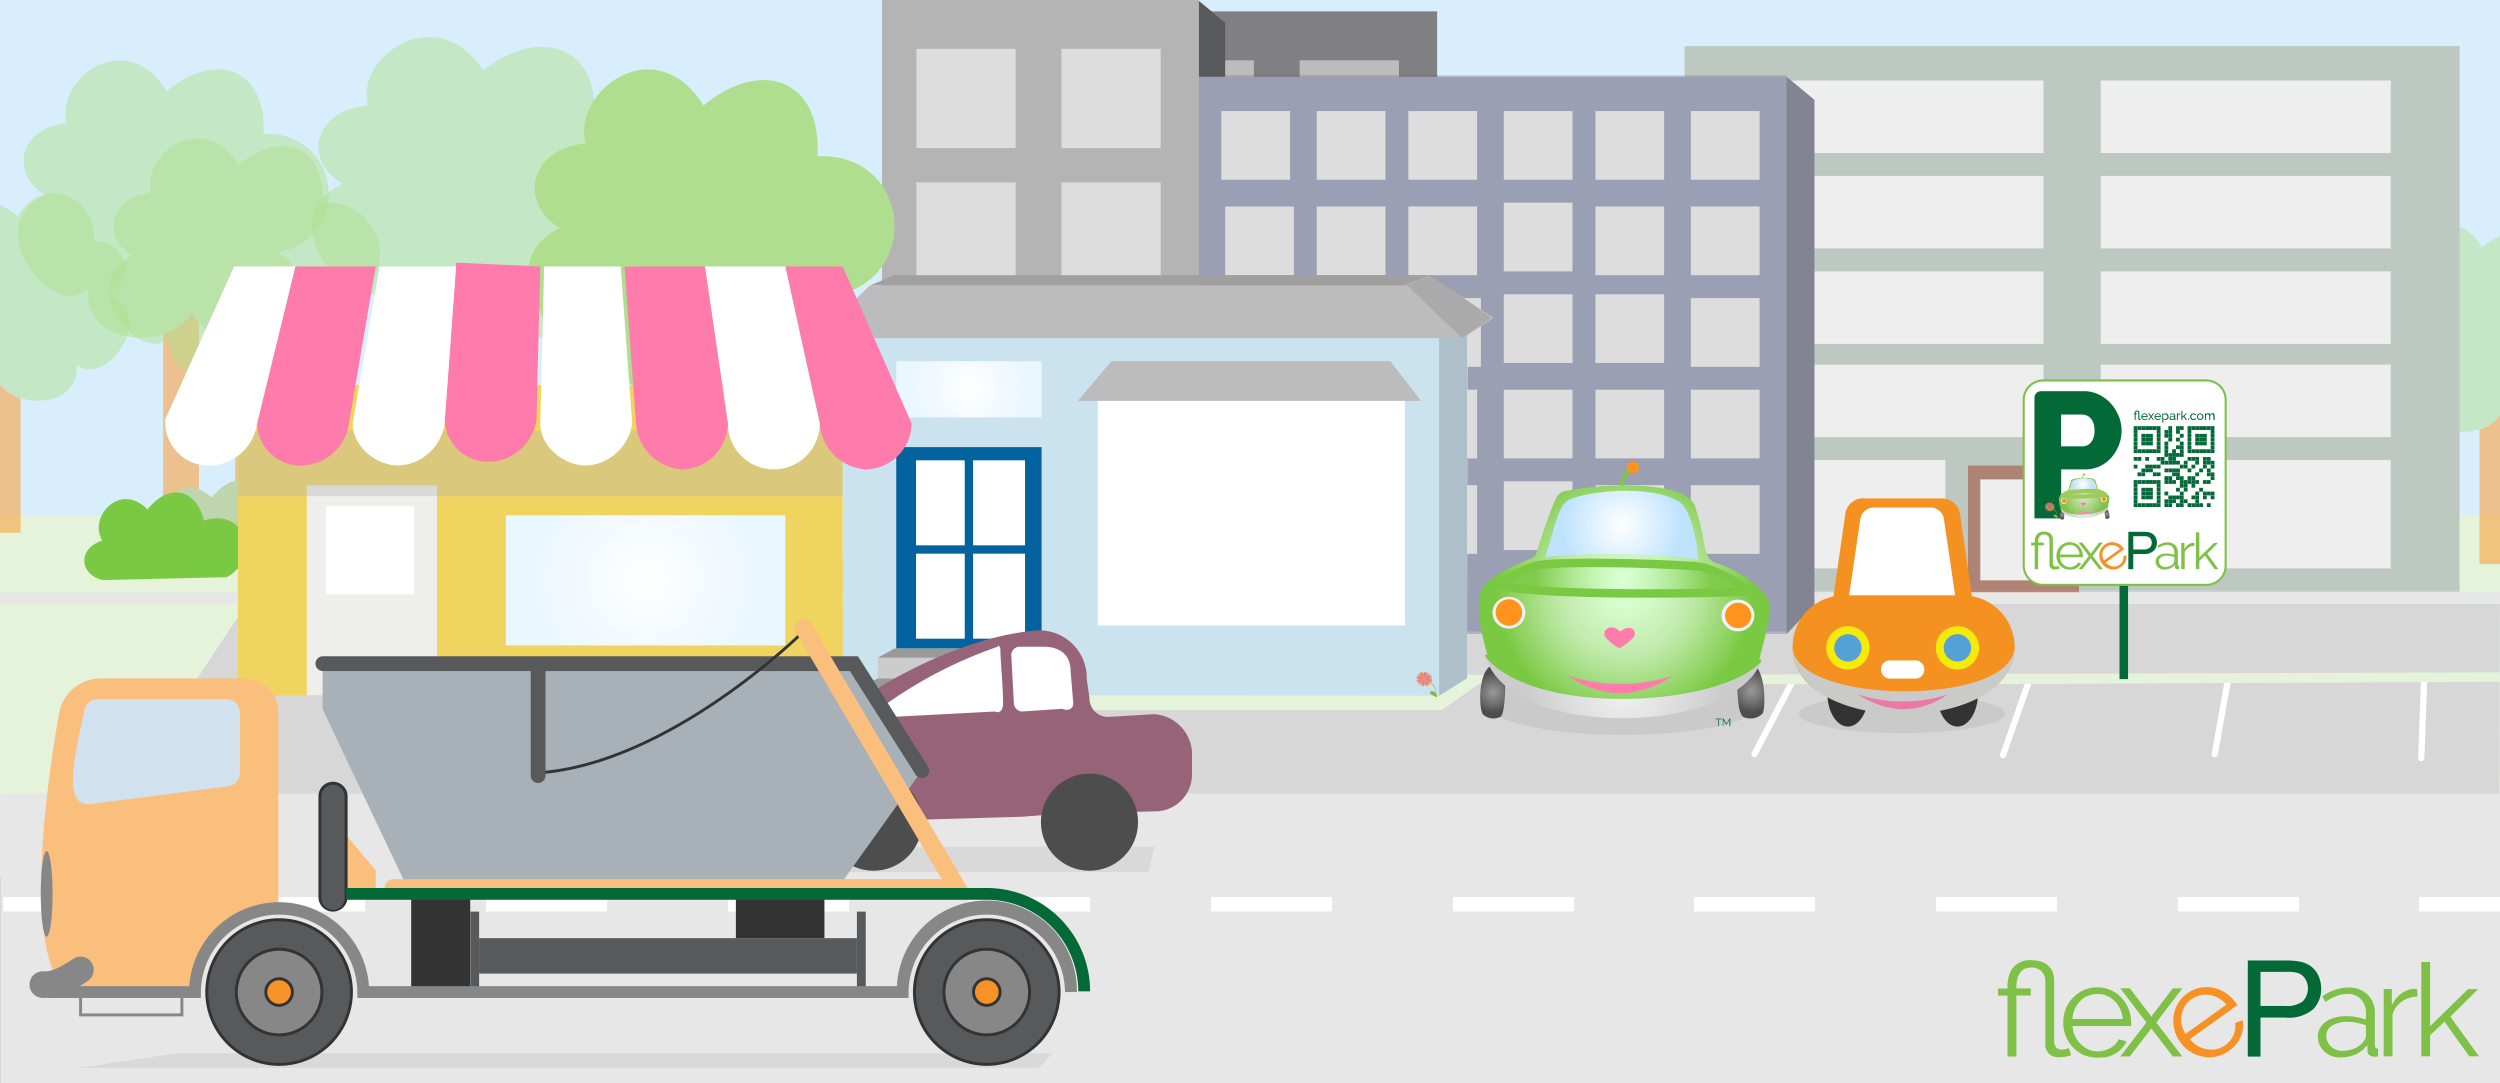 <svg xmlns="http://www.w3.org/2000/svg" xmlns:xlink="http://www.w3.org/1999/xlink" width="300" height="130" viewBox="0 0 300 130">
  <rect x="0" y="0" width="300" height="130" fill="#808080" stroke="none"/>
  <defs>
    <radialGradient id="a" cx="116.27" cy="46.716" r="6.61" gradientUnits="userSpaceOnUse">
      <stop offset="0" stop-color="#fff"/>
      <stop offset="1" stop-color="#ebf7ff"/>
    </radialGradient>
    <radialGradient id="b" cx="77.468" cy="69.644" r="13.078" xlink:href="#a"/>
    <radialGradient id="c" cx="250.069" cy="246.363" r="2.67" gradientTransform="matrix(1, 0, 0, -1, 0, 305.902)" gradientUnits="userSpaceOnUse">
      <stop offset="0" stop-color="#dceccf"/>
      <stop offset="1" stop-color="#7ec247"/>
    </radialGradient>
    <radialGradient id="d" cx="252.835" cy="244.214" r="0.456" gradientTransform="matrix(1, 0, 0, -1, 0, 305.902)" gradientUnits="userSpaceOnUse">
      <stop offset="0" stop-color="#979797"/>
      <stop offset="0.6" stop-color="#6c6c6c"/>
      <stop offset="0.99" stop-color="#4d4e4e"/>
    </radialGradient>
    <radialGradient id="e" cx="250.012" cy="246.65" r="1.831" gradientTransform="matrix(1, 0, 0, -1, 0, 305.902)" gradientUnits="userSpaceOnUse">
      <stop offset="0" stop-color="#dceccf"/>
      <stop offset="1" stop-color="#7ec247" stop-opacity="0.8"/>
    </radialGradient>
    <radialGradient id="f" cx="249.923" cy="247.75" r="1.241" gradientTransform="matrix(1, 0, 0, -1, 0, 305.902)" gradientUnits="userSpaceOnUse">
      <stop offset="0" stop-color="#fff"/>
      <stop offset="1" stop-color="#c1e0f5"/>
    </radialGradient>
    <radialGradient id="g" cx="247.445" cy="244.096" r="0.43" xlink:href="#d"/>
    <radialGradient id="h" cx="250.157" cy="244.371" r="2.08" gradientTransform="matrix(1, 0, 0, -1, 0, 305.902)" gradientUnits="userSpaceOnUse">
      <stop offset="0" stop-color="#f2f2f2"/>
      <stop offset="0.99" stop-color="#cbcbca"/>
    </radialGradient>
    <radialGradient id="i" cx="180.972" cy="44.161" r="2.478" gradientTransform="matrix(0.991, 0, 0, -0.991, -0.157, 126.858)" gradientUnits="userSpaceOnUse">
      <stop offset="0" stop-color="#999"/>
      <stop offset="0.584" stop-color="#6e6e6e"/>
      <stop offset="0.992" stop-color="#4d4d4d"/>
    </radialGradient>
    <radialGradient id="j" cx="212.236" cy="44.358" r="2.632" xlink:href="#i"/>
    <radialGradient id="k" cx="196.775" cy="44.759" r="12.068" gradientTransform="matrix(0.991, 0, 0, -0.991, -0.157, 126.858)" gradientUnits="userSpaceOnUse">
      <stop offset="0" stop-color="#f2f2f2"/>
      <stop offset="0.992" stop-color="#ccc"/>
    </radialGradient>
    <radialGradient id="l" cx="196.909" cy="56.323" r="15.48" gradientTransform="matrix(0.991, 0, 0, -0.991, -0.157, 126.858)" gradientUnits="userSpaceOnUse">
      <stop offset="0" stop-color="#daffd4"/>
      <stop offset="0.162" stop-color="#d5fbcb"/>
      <stop offset="0.423" stop-color="#c6eeb3"/>
      <stop offset="0.483" stop-color="#c2ebad"/>
      <stop offset="0.614" stop-color="#b3e496"/>
      <stop offset="0.887" stop-color="#8cd15d"/>
      <stop offset="1" stop-color="#7ac943"/>
    </radialGradient>
    <radialGradient id="m" cx="196.548" cy="64.404" r="7.187" gradientTransform="matrix(0.991, 0, 0, -0.991, -0.157, 126.858)" gradientUnits="userSpaceOnUse">
      <stop offset="0" stop-color="#fff"/>
      <stop offset="1" stop-color="#bfe3ff"/>
    </radialGradient>
    <radialGradient id="n" cx="196.676" cy="58.017" r="10.622" gradientTransform="matrix(0.991, 0, 0, -0.991, -0.157, 126.858)" gradientUnits="userSpaceOnUse">
      <stop offset="0" stop-color="#daffd4"/>
      <stop offset="0.134" stop-color="#d4fccb"/>
      <stop offset="0.352" stop-color="#c4f3b3"/>
      <stop offset="0.625" stop-color="#abe48c"/>
      <stop offset="0.941" stop-color="#87d057"/>
      <stop offset="1" stop-color="#80cc4c"/>
    </radialGradient>
  </defs>
  <polygon points="150.18 38.502 149.94 38.502 0 38.502 0 105.215 149.94 105.215 150.18 105.215 300 105.215 300 38.502 150.18 38.502" fill="#e5f3da"/>
  <polygon points="150.18 0 149.94 0 0 0 0 66.713 149.94 66.713 150.18 66.713 300 66.713 300 0 150.18 0" fill="#d9eefd"/>
  <polygon points="182.353 66.713 182.147 66.713 33.402 66.713 12.686 98.004 182.147 98.004 182.353 98.004 299.922 98.004 300 66.713 182.353 66.713" fill="#d8d7d7"/>
  <polygon points="150.19 95.223 149.949 95.223 0.019 95.223 0.019 130 149.949 130 150.19 130 300 130 300 95.223 150.19 95.223" fill="#e7e7e7"/>
  <rect y="61.882" width="97.875" height="10.59" fill="#e5f3da"/>
  <rect x="202.125" y="61.882" width="97.875" height="10.59" fill="#e5f3da"/>
  <g opacity="0.5">
    <path d="M297.535,51.508v16.18H300V49.8A4.666,4.666,0,0,1,297.535,51.508Z" fill="#ff931e"/>
    <path d="M300,39.35V28.323a9.128,9.128,0,0,0-2.143,1.367c-3.542-5.8-9.982-1.288-9.016,2.9-4.187.322-5.153,4.508-1.932,6.44-6.119,2.9.966,11.593,3.864,8.373-.235,3.991,3.8,5.062,6.762,4.107V39.35Z" fill="#afdf8e"/>
    <path d="M300,49.8V39.35h-2.465V51.508A4.666,4.666,0,0,0,300,49.8Z" fill="#afdf8e"/>
  </g>
  <g>
    <rect x="202.154" y="5.54" width="92.986" height="65.554" fill="#c8d5cb"/>
    <g>
      <rect x="210.399" y="9.663" width="34.812" height="8.703" fill="#fff"/>
      <rect x="210.399" y="21.114" width="34.812" height="8.703" fill="#fff"/>
      <rect x="210.399" y="32.566" width="34.812" height="8.703" fill="#fff"/>
    </g>
    <rect x="252.083" y="21.114" width="34.812" height="8.703" fill="#fff"/>
    <rect x="252.083" y="32.566" width="34.812" height="8.703" fill="#fff"/>
    <rect x="252.083" y="9.663" width="34.812" height="8.703" fill="#fff"/>
    <rect x="252.083" y="43.752" width="34.812" height="8.703" fill="#fff"/>
    <rect x="252.083" y="55.187" width="34.812" height="13.025" fill="#fff"/>
    <rect x="210.399" y="43.752" width="34.812" height="8.703" fill="#fff"/>
    <rect x="236.162" y="55.864" width="13.32" height="15.23" fill="#b98877"/>
    <rect x="210.399" y="55.187" width="23.043" height="13.025" fill="#fff"/>
    <rect x="237.635" y="57.528" width="10.373" height="12.116" fill="#fff"/>
  </g>
  <rect x="202.154" y="5.54" width="92.986" height="65.272" fill="#58595b" opacity="0.1"/>
  <g>
    <rect x="134.434" y="1.377" width="38.019" height="71.094" fill="#9b9b9d"/>
    <g>
      <rect x="138.557" y="7.237" width="11.91" height="11.91" fill="#fff"/>
      <rect x="138.557" y="23.269" width="11.91" height="11.91" fill="#fff"/>
      <rect x="138.557" y="39.301" width="11.91" height="11.91" fill="#fff"/>
      <rect x="155.963" y="23.269" width="11.91" height="11.91" fill="#fff"/>
      <rect x="155.963" y="39.301" width="11.91" height="11.91" fill="#fff"/>
      <rect x="155.963" y="7.237" width="11.91" height="11.91" fill="#fff"/>
    </g>
  </g>
  <rect x="134.434" y="1.377" width="38.019" height="66.757" fill="#58595b" opacity="0.4"/>
  <rect y="71.094" width="300" height="1.377" fill="#e7e7e7"/>
  <polygon points="147.02 63.312 143.655 66.82 143.655 -0.064 147.02 2.719 147.02 63.312" fill="#58595b"/>
  <g>
    <polygon points="143.523 9.205 214.38 9.205 217.728 11.987 217.728 72.581 214.38 76.081 143.523 76.081 143.523 9.205" fill="#acb2c9"/>
    <g>
      <g>
        <rect x="158.013" y="13.327" width="8.245" height="8.245" fill="#fff"/>
        <rect x="169.006" y="13.327" width="8.245" height="8.245" fill="#fff"/>
        <rect x="191.451" y="13.327" width="8.245" height="8.245" fill="#fff"/>
        <rect x="202.903" y="13.327" width="8.245" height="8.245" fill="#fff"/>
        <rect x="180.458" y="13.327" width="8.245" height="8.245" fill="#fff"/>
        <rect x="146.562" y="13.327" width="8.245" height="8.245" fill="#fff"/>
      </g>
      <g>
        <rect x="158.013" y="24.779" width="8.245" height="8.245" fill="#fff"/>
        <rect x="169.006" y="24.779" width="8.245" height="8.245" fill="#fff"/>
        <rect x="191.451" y="24.779" width="8.245" height="8.245" fill="#fff"/>
        <rect x="202.903" y="24.779" width="8.245" height="8.245" fill="#fff"/>
        <rect x="180.458" y="24.321" width="8.245" height="8.245" fill="#fff"/>
        <rect x="147.02" y="24.779" width="8.245" height="8.245" fill="#fff"/>
      </g>
      <g>
        <rect x="158.013" y="35.772" width="8.245" height="8.245" fill="#fff"/>
        <rect x="169.464" y="35.772" width="8.245" height="8.245" fill="#fff"/>
        <rect x="191.451" y="35.314" width="8.245" height="8.245" fill="#fff"/>
        <rect x="202.903" y="35.772" width="8.245" height="8.245" fill="#fff"/>
        <rect x="180.458" y="35.314" width="8.245" height="8.245" fill="#fff"/>
        <rect x="147.02" y="35.314" width="8.245" height="8.245" fill="#fff"/>
      </g>
      <g>
        <rect x="158.013" y="46.766" width="8.245" height="8.245" fill="#fff"/>
        <rect x="169.006" y="46.766" width="8.245" height="8.245" fill="#fff"/>
        <rect x="191.451" y="46.766" width="8.245" height="8.245" fill="#fff"/>
        <rect x="202.903" y="46.766" width="8.245" height="8.245" fill="#fff"/>
        <rect x="180.458" y="46.766" width="8.245" height="8.245" fill="#fff"/>
        <rect x="147.02" y="46.766" width="8.245" height="8.245" fill="#fff"/>
      </g>
      <g>
        <rect x="158.013" y="58.217" width="8.245" height="8.245" fill="#fff"/>
        <rect x="169.006" y="58.217" width="8.245" height="8.245" fill="#fff"/>
        <rect x="191.451" y="58.217" width="8.245" height="8.245" fill="#fff"/>
        <rect x="202.903" y="58.217" width="8.245" height="8.245" fill="#fff"/>
        <rect x="180.458" y="57.759" width="8.245" height="8.245" fill="#fff"/>
        <rect x="147.02" y="57.759" width="8.245" height="8.245" fill="#fff"/>
      </g>
    </g>
  </g>
  <rect x="143.864" y="9.007" width="70.516" height="66.757" fill="#58595b" opacity="0.2"/>
  <g>
    <rect x="105.845" width="38.019" height="71.094" fill="#ccc"/>
    <g>
      <rect x="109.967" y="5.86" width="11.91" height="11.91" fill="#fff"/>
      <rect x="109.967" y="21.892" width="11.91" height="11.91" fill="#fff"/>
      <rect x="109.967" y="37.924" width="11.91" height="11.91" fill="#fff"/>
      <rect x="127.373" y="21.892" width="11.91" height="11.91" fill="#fff"/>
      <rect x="127.373" y="37.924" width="11.91" height="11.91" fill="#fff"/>
      <rect x="127.373" y="5.86" width="11.91" height="11.91" fill="#fff"/>
    </g>
  </g>
  <rect x="105.845" width="38.019" height="66.757" fill="#58595b" opacity="0.2"/>
  <line x1="215.073" y1="81.81" x2="210.537" y2="90.498" fill="none" stroke="#fff" stroke-linecap="round" stroke-miterlimit="10" stroke-width="0.75"/>
  <line x1="243.49" y1="81.69" x2="240.362" y2="90.619" fill="none" stroke="#fff" stroke-linecap="round" stroke-miterlimit="10" stroke-width="0.75"/>
  <line x1="267.331" y1="81.729" x2="265.767" y2="90.506" fill="none" stroke="#fff" stroke-linecap="round" stroke-miterlimit="10" stroke-width="0.75"/>
  <line x1="290.885" y1="81.847" x2="290.552" y2="90.967" fill="none" stroke="#fff" stroke-linecap="round" stroke-miterlimit="10" stroke-width="0.75"/>
  <polygon points="177.42 82.102 236.397 82.102 236.492 82.102 300 81.81 300 80.683 199.069 80.975 198.962 80.975 122.02 80.975 128.48 85.217 173.014 85.217 177.42 82.102" fill="#e5f3da"/>
  <g opacity="0.5">
    <rect x="19.574" y="23.828" width="4.297" height="37.818" fill="#ff931e"/>
    <path d="M20,10.935C15.277,3.2,6.682,9.216,7.971,14.8,2.384,15.233,1.1,20.82,5.392,23.4c-8.165,3.868,1.29,15.471,5.157,11.174-.429,7.305,9.885,7.305,12.463,3.008,6.017,9.025,17.62-3.438,10.314-7.306a7.145,7.145,0,0,0-1.719-14.182C32.037,7.927,25.591,6.208,20,10.935Z" fill="#afdf8e"/>
  </g>
  <g opacity="0.5">
    <path d="M2.465,47.757V63.936H0V46.051A4.666,4.666,0,0,0,2.465,47.757Z" fill="#ff931e"/>
    <path d="M0,35.6V24.571a9.166,9.166,0,0,1,2.143,1.368c3.542-5.8,9.982-1.288,9.016,2.9,4.187.322,5.153,4.508,1.932,6.44,6.119,2.9-.966,11.592-3.864,8.372.235,3.992-3.8,5.063-6.762,4.108V35.6Z" fill="#afdf8e"/>
    <path d="M0,46.051V35.6H2.465V47.757A4.666,4.666,0,0,1,0,46.051Z" fill="#afdf8e"/>
  </g>
  <g opacity="0.5">
    <rect x="28.224" y="31.061" width="3.748" height="32.98" fill="#ff931e"/>
    <path d="M28.6,19.817c-4.122-6.746-11.618-1.5-10.493,3.373-4.872.375-6,5.247-2.249,7.5-7.121,3.373,1.124,13.492,4.5,9.744-.374,6.371,8.62,6.371,10.869,2.623,5.247,7.871,15.366-3,8.994-6.371a6.23,6.23,0,0,0-1.5-12.367C39.092,17.194,33.47,15.7,28.6,19.817Z" fill="#afdf8e"/>
  </g>
  <g>
    <rect x="83.91" y="27.876" width="5.068" height="44.595" fill="#ff931e"/>
    <path d="M84.417,12.673c-5.574-9.122-15.71-2.027-14.189,4.561-6.588.506-8.109,7.094-3.041,10.135-9.629,4.561,1.52,18.243,6.081,13.176-.507,8.615,11.656,8.615,14.7,3.547,7.095,10.642,20.778-4.054,12.163-8.615,10.642-2.027,9.122-17.23-2.027-16.723C98.607,9.125,91.005,7.1,84.417,12.673Z" fill="#afdf8e"/>
  </g>
  <g opacity="0.5">
    <rect x="57.492" y="22.526" width="4.951" height="41.269" fill="#ff931e"/>
    <path d="M57.987,8.457C52.541.016,42.64,6.581,44.125,12.678c-6.436.469-7.921,6.565-2.97,9.379C31.748,26.278,42.64,38.94,47.1,34.25c-.495,7.973,11.387,7.973,14.357,3.283,6.931,9.849,20.3-3.752,11.882-7.972,10.4-1.876,8.911-15.945-1.98-15.476C71.849,5.174,64.423,3.3,57.987,8.457Z" fill="#afdf8e"/>
  </g>
  <path d="M25.394,59.733c-3.391-3.392-7.122,1.018-5.426,3.731-3.053,1.017-2.714,4.07,0,4.748l14.923-.339c4.409-2.374,2.035-8.479-2.714-6.783C31.16,56.681,27.768,56.681,25.394,59.733Z" fill="#bed5ad"/>
  <path d="M17.7,61.126c-3.392-3.392-7.123,1.017-5.427,3.73-3.052,1.018-2.713,4.07,0,4.749l14.923-.34c4.409-2.374,2.035-8.479-2.713-6.783C23.469,58.412,20.077,58.073,17.7,61.126Z" fill="#7ac943"/>
  <path d="M300,109.375h-9.719v-1.722H300Zm-24.119,0H261.362v-1.722h14.519Zm-29.038,0H232.324v-1.722h14.519Zm-29.038,0H203.286v-1.722h14.519Zm-28.918,0H174.368v-1.722h14.519Zm-29.038,0H145.33v-1.722h14.519Zm-29.039,0H116.291v-1.722H130.81Zm-28.918,0H87.373v-1.722h14.519Zm-29.038,0H58.335v-1.722H72.854Zm-29.038,0H29.3v-1.722H43.816Zm-28.918,0H.379v-1.722H14.9Z" fill="#fff"/>
  <g>
    <polygon points="101.207 39.437 176.123 39.437 176.042 81.393 172.693 83.479 101.207 83.393 101.207 39.437" fill="#cae3ef"/>
    <polygon points="176.042 81.393 172.693 83.479 172.693 37.948 176.042 39.842 176.042 81.393" fill="#58595b" opacity="0.25"/>
    <polygon points="175.448 40.572 97.875 40.572 104.4 34.23 168.923 34.23 175.448 40.572" fill="#bcbcbc"/>
    <rect x="107.549" y="53.653" width="17.441" height="24.179" fill="#02639e"/>
    <rect x="102.962" y="82.471" width="24.518" height="2.007" fill="#ccc"/>
    <rect x="105.319" y="78.927" width="20.881" height="3.031" fill="#ccc"/>
    <rect x="131.728" y="47.311" width="36.863" height="27.746" fill="#fff"/>
    <polygon points="170.524 48.103 129.35 48.103 133.35 43.347 166.848 43.347 170.524 48.103" fill="#bcbcbc"/>
    <rect x="107.549" y="43.347" width="17.441" height="6.738" fill="url(#a)"/>
    <rect x="109.928" y="55.238" width="13.08" height="21.404" fill="#fff"/>
    <line x1="116.27" y1="54.445" x2="116.27" y2="77.435" fill="none" stroke="#02639e" stroke-miterlimit="10"/>
    <line x1="124.197" y1="65.94" x2="108.342" y2="65.94" fill="none" stroke="#02639e" stroke-miterlimit="10"/>
    <polygon points="168.836 34.23 104.447 34.23 107.296 33.024 171.686 33.024 168.836 34.23" fill="#a0a0a0"/>
    <polygon points="179.226 38.147 175.53 40.572 168.569 34.23 171.569 33.024 179.226 38.147" fill="#bcbcbc"/>
    <polygon points="178.959 38.147 175.448 40.572 168.836 34.23 171.686 33.024 178.959 38.147" opacity="0.1"/>
    <polygon points="105.328 81.416 126.197 81.416 127.48 82.511 102.962 82.511 105.328 81.416" fill="#999"/>
    <polygon points="107.333 77.832 125.107 77.832 126.2 78.927 105.319 78.927 107.333 77.832" fill="#999"/>
  </g>
  <g>
    <rect x="28.549" y="46.218" width="72.575" height="37.206" fill="#efd460"/>
    <rect x="60.702" y="61.836" width="33.531" height="15.617" fill="url(#b)"/>
    <rect x="36.817" y="58.254" width="15.617" height="25.17" fill="#eeeeeb"/>
    <rect x="39.114" y="60.756" width="10.565" height="10.565" fill="#fff"/>
    <rect x="28.549" y="51.73" width="72.575" height="7.809" fill="#b3b3b3" opacity="0.35" style="isolation: isolate"/>
    <g>
      <path d="M101.124,31.979l8.268,18.833a5.586,5.586,0,0,1-5.512,5.512,5.928,5.928,0,0,1-5.512-5.512L94.234,31.979Z" fill="#ff7bac"/>
      <path d="M94.234,31.979l4.134,18.833a5.512,5.512,0,1,1-11.024,0L84.588,31.979Z" fill="#fff"/>
      <path d="M84.588,31.979l2.756,18.833a5.586,5.586,0,0,1-5.512,5.512,5.928,5.928,0,0,1-5.512-5.512L74.942,31.979Z" fill="#ff7bac"/>
      <path d="M74.483,31.979l1.378,18.833h0a5.873,5.873,0,0,1-5.513,5.052c-2.756,0-5.512-2.3-5.512-5.052h0l.46-18.833Z" fill="#fff"/>
      <path d="M64.836,31.979l-.459,18.373a5.872,5.872,0,0,1-5.512,5.053,5.214,5.214,0,0,1-5.512-5.053l1.378-18.833,10.1.46Z" fill="#ff7bac"/>
      <path d="M54.731,31.979,53.353,50.812h0a5.871,5.871,0,0,1-5.512,5.052c-2.756,0-5.512-2.3-5.512-5.052h0l3.215-18.833Z" fill="#fff"/>
      <path d="M45.085,31.979,41.87,50.812a5.871,5.871,0,0,1-5.512,5.052,5.212,5.212,0,0,1-5.512-5.052h0l4.593-18.833Z" fill="#ff7bac"/>
      <path d="M35.439,31.979,30.846,50.812a5.871,5.871,0,0,1-5.512,5.052,5.212,5.212,0,0,1-5.512-5.052h0v-.46L28.09,31.979Z" fill="#fff"/>
    </g>
  </g>
  <polygon points="217.728 72.581 214.38 76.089 214.38 9.205 217.728 11.987 217.728 72.581" fill="#58595b" opacity="0.5"/>
  <polygon points="137.838 104.659 87.173 104.659 92.289 101.602 138.557 101.602 137.838 104.659" fill="#343333" opacity="0.08"/>
  <g>
    <path d="M138.509,85.7,133,86.026a2.213,2.213,0,0,1-2.266-2.267l-.324-2.267a5.7,5.7,0,0,0-6.154-5.829c-11.011.971-25.908,9.716-30.118,17.164-1.62,2.915,2.59,6.154,6.153,5.83l22.346-.648,4.21-.324,11.659-.324a4.427,4.427,0,0,0,4.534-4.534V90.236A4.867,4.867,0,0,0,138.509,85.7Z" fill="#966378"/>
    <circle cx="104.828" cy="98.657" r="5.829" fill="#4d4d4d"/>
    <circle cx="130.737" cy="98.657" r="5.829" fill="#4d4d4d"/>
    <path d="M127.5,85.055l-4.858.324a1.034,1.034,0,0,1-.971-.972l-.324-5.829a1.034,1.034,0,0,1,.971-.972h2.915c1.943,0,3.238.972,3.238,2.915l.324,3.886C128.793,85.055,128.146,85.379,127.5,85.055Z" fill="#fff"/>
    <path d="M119.4,85.379l-12.306.647a.908.908,0,0,1-.648-1.619,53.25,53.25,0,0,1,13.278-6.8c0-.324.324,0,.324.324,0,1.295.324,4.534.324,6.477C120.373,85.055,120.049,85.7,119.4,85.379Z" fill="#fff"/>
  </g>
  <g>
    <rect x="254.343" y="64.545" width="1.024" height="16.946" fill="#066937"/>
    <path d="M264.737,70.185H245.2a2.333,2.333,0,0,1-2.355-2.355V48.011a2.333,2.333,0,0,1,2.355-2.355h19.539A2.319,2.319,0,0,1,267.079,48V67.824A2.327,2.327,0,0,1,264.737,70.185Z" fill="#fff" stroke="#7dc144" stroke-miterlimit="10" stroke-width="0.25"/>
    <g>
      <path d="M247.135,68.236c0,.007-.013.007-.05.025a1.166,1.166,0,0,1-.138.032c-.062.012-.119.025-.181.031s-.137.012-.212.012a.613.613,0,0,1-.456-.175.573.573,0,0,1-.163-.406V64.8a.926.926,0,0,0-.031-.231.587.587,0,0,0-.312-.369.773.773,0,0,0-.319-.062.805.805,0,0,0-.318.069.612.612,0,0,0-.213.193.683.683,0,0,0-.118.288,1.228,1.228,0,0,0-.044.343v.081h.674v.331h-.674V68.3h-.412V65.451h-.444V65.12h.444v-.113a1.823,1.823,0,0,1,.068-.487,1.07,1.07,0,0,1,.2-.381,1.032,1.032,0,0,1,.344-.256.987.987,0,0,1,.481-.088,1.731,1.731,0,0,1,.474.069.927.927,0,0,1,.344.194.824.824,0,0,1,.2.3,1.139,1.139,0,0,1,.069.381v2.855a.475.475,0,0,0,.081.256.287.287,0,0,0,.256.125.926.926,0,0,0,.231-.031.7.7,0,0,1,.125-.031Z" fill="#7ec146"/>
      <path d="M248.365,68.355a1.705,1.705,0,0,1-.637-.125,1.605,1.605,0,0,1-.506-.362,1.584,1.584,0,0,1-.331-.525,1.7,1.7,0,0,1-.119-.637,1.669,1.669,0,0,1,.119-.631,1.565,1.565,0,0,1,.331-.518,1.687,1.687,0,0,1,.506-.356,1.56,1.56,0,0,1,1.774.362,1.708,1.708,0,0,1,.443,1.143v.1a.269.269,0,0,1-.006.069H247.21a1.249,1.249,0,0,0,.118.474,1.126,1.126,0,0,0,.263.375,1.2,1.2,0,0,0,.362.25,1.111,1.111,0,0,0,.743.044,1.811,1.811,0,0,0,.281-.113,1.254,1.254,0,0,0,.231-.181.8.8,0,0,0,.157-.231l.362.1a1.075,1.075,0,0,1-.213.325,1.148,1.148,0,0,1-.318.25,1.436,1.436,0,0,1-.394.162C248.665,68.343,248.515,68.355,248.365,68.355Zm1.181-1.818a1.271,1.271,0,0,0-.375-.83,1.191,1.191,0,0,0-.362-.244.971.971,0,0,0-.438-.081,1.354,1.354,0,0,0-.443.081.933.933,0,0,0-.362.244,1.218,1.218,0,0,0-.25.368,1.237,1.237,0,0,0-.113.469h2.336v-.007Z" fill="#7ec146"/>
      <path d="M249.883,65.113l.956,1.25.05.087.05-.087.955-1.25h.444l-1.218,1.6,1.218,1.587h-.444l-.955-1.243-.05-.081-.05.081-.956,1.243h-.444l1.219-1.587-1.219-1.6Z" fill="#7ec146"/>
      <path d="M254.505,68.043a1.634,1.634,0,0,1-.593.262,1.5,1.5,0,0,1-.625,0,1.666,1.666,0,0,1-.581-.231,1.721,1.721,0,0,1-.474-.45,1.67,1.67,0,0,1-.269-.587,1.713,1.713,0,0,1-.037-.618,1.806,1.806,0,0,1,.2-.587,1.609,1.609,0,0,1,1.037-.744,1.5,1.5,0,0,1,.619,0,1.683,1.683,0,0,1,1.024.669l.063.081a.259.259,0,0,1,.037.062l-2.217,1.593a1.554,1.554,0,0,0,.374.319,1.366,1.366,0,0,0,.431.15,1.166,1.166,0,0,0,.444-.007,1.141,1.141,0,0,0,.406-.181,1.8,1.8,0,0,0,.225-.212.946.946,0,0,0,.156-.256,1.1,1.1,0,0,0,.081-.288.865.865,0,0,0-.006-.287l.356-.125a.876.876,0,0,1,.012.381,1.261,1.261,0,0,1-.106.394,1.644,1.644,0,0,1-.218.362A2.191,2.191,0,0,1,254.505,68.043Zm-.112-2.168a1.233,1.233,0,0,0-.369-.306,1.185,1.185,0,0,0-.418-.143,1.283,1.283,0,0,0-.437.012,1.213,1.213,0,0,0-.406.187,1.191,1.191,0,0,0-.307.325,1.328,1.328,0,0,0-.156.406,1.162,1.162,0,0,0,.007.444,1.438,1.438,0,0,0,.181.443Z" fill="#f69126"/>
      <path d="M255.4,68.293V63.814h1.692a3.774,3.774,0,0,1,.681.044,1.339,1.339,0,0,1,.556.212,1.121,1.121,0,0,1,.362.437,1.451,1.451,0,0,1,.138.606,1.369,1.369,0,0,1-.363.968,1.752,1.752,0,0,1-1.318.4h-1.155v1.824H255.4Zm.593-2.355h1.156a1.235,1.235,0,0,0,.818-.213.869.869,0,0,0,.1-1.08.675.675,0,0,0-.375-.263,2.341,2.341,0,0,0-.556-.037h-1.143Z" fill="#026937"/>
      <path d="M259.715,68.349a1.117,1.117,0,0,1-.412-.075,1.013,1.013,0,0,1-.332-.212.952.952,0,0,1-.3-.7.739.739,0,0,1,.1-.381.88.88,0,0,1,.268-.3,1.3,1.3,0,0,1,.419-.194,2.248,2.248,0,0,1,.531-.068,2.543,2.543,0,0,1,.487.043,2.707,2.707,0,0,1,.443.119v-.287a.92.92,0,0,0-.231-.662.869.869,0,0,0-.656-.25,1.3,1.3,0,0,0-.493.1,2.046,2.046,0,0,0-.512.281l-.144-.269a2.185,2.185,0,0,1,1.187-.412,1.272,1.272,0,0,1,.931.331,1.225,1.225,0,0,1,.337.918v1.431c0,.112.05.175.15.175V68.3a1.365,1.365,0,0,1-.156.012.382.382,0,0,1-.25-.075.242.242,0,0,1-.088-.218l-.012-.25a1.455,1.455,0,0,1-.55.437A1.882,1.882,0,0,1,259.715,68.349Zm.1-.312a1.453,1.453,0,0,0,.587-.119.9.9,0,0,0,.406-.325.315.315,0,0,0,.081-.119.6.6,0,0,0,.031-.118v-.512a3.064,3.064,0,0,0-.431-.119,2.212,2.212,0,0,0-.449-.044,1.262,1.262,0,0,0-.706.181.549.549,0,0,0-.269.481.666.666,0,0,0,.063.269.653.653,0,0,0,.156.218.681.681,0,0,0,.243.15.712.712,0,0,0,.288.057Z" fill="#7ec146"/>
      <path d="M263.331,65.5a1.265,1.265,0,0,0-.73.231,1.109,1.109,0,0,0-.438.6v1.962h-.412V65.144h.381v.763a1.384,1.384,0,0,1,.475-.569,1.055,1.055,0,0,1,.631-.2.292.292,0,0,1,.075.006Z" fill="#7ec146"/>
      <path d="M265.749,68.293l-1.156-1.618-.674.631v.987h-.413v-4.41h.413v3l1.774-1.73h.468l-1.293,1.286,1.337,1.856Z" fill="#7ec146"/>
    </g>
    <g>
      <path d="M254.243,49.928a5.311,5.311,0,0,0-.937-1.5,4.558,4.558,0,0,0-1.43-1.074,4.1,4.1,0,0,0-1.824-.413h-5.129a.788.788,0,0,0-.787.787V62.209h3.205V56.331h2.817a4.248,4.248,0,0,0,1.817-.381,4.345,4.345,0,0,0,1.4-1.05,5.143,5.143,0,0,0,.893-1.5,4.832,4.832,0,0,0,.325-1.761A4.71,4.71,0,0,0,254.243,49.928Zm-3.317,3.142a1.224,1.224,0,0,1-.974.487h-2.618v-3.81h2.5a1.524,1.524,0,0,1,.55.106,1.284,1.284,0,0,1,.487.344,1.582,1.582,0,0,1,.344.587,2.426,2.426,0,0,1,.125.843A2.14,2.14,0,0,1,250.926,53.07Z" fill="#026937"/>
      <g>
        <path d="M249.908,57.4a.261.261,0,0,1-.063-.162.507.507,0,0,1,.219-.331l.05.062a.411.411,0,0,0-.187.269.129.129,0,0,0,.037.112Z" fill="#7ec247"/>
        <path d="M248.983,61.353a1.979,1.979,0,0,0,1.119.306,2.029,2.029,0,0,0,1.08-.437,3.4,3.4,0,0,1-1.087.231A3.9,3.9,0,0,1,248.983,61.353Zm4.117-1.774a4.422,4.422,0,0,1-.138,1.193s.075.025.032.075c-.85.968-4.554,1.405-5.71.25l-.025-.025h0c-.025-.031-.043-.063.032-.044a3.335,3.335,0,0,1-.231-1.23c.043-.381.768-.706,1.012-.825a.363.363,0,0,0,.112-.106,10.684,10.684,0,0,1,.319-1.081c.031-.075.074-.225.187-.262a5.036,5.036,0,0,1,2.492-.081.687.687,0,0,1,.25.193,5.247,5.247,0,0,1,.25.781c.031.113.075.356.256.381A2,2,0,0,1,253.1,59.579Zm-.294.306a.345.345,0,1,0-.293.331A.346.346,0,0,0,252.806,59.885Zm-.25-.493c.232-.032-.468-.381-.874-.469a22.838,22.838,0,0,0-3.448.15c-.262.069-.887.444-.768.475A32.417,32.417,0,0,0,252.556,59.392Zm-.987-.613a1.912,1.912,0,0,0-.437-1.174,3.27,3.27,0,0,0-2.33.075c-.25.137-.3.887-.431,1.243a12.627,12.627,0,0,1,3.186-.137h.006v-.007Zm-1.249,1.687c.063-.106-.044-.294-.293-.087-.219-.182-.381,0-.306.118a.818.818,0,0,0,.318.225A1.546,1.546,0,0,0,250.32,60.466Zm-2.3-.381a.347.347,0,0,0-.694.019.345.345,0,0,0,.356.337h.006a.336.336,0,0,0,.332-.344Z" fill="url(#c)"/>
        <path d="M252.862,61.109a1.275,1.275,0,0,1,.25,1.037.355.355,0,0,1-.381.1c-.143-.069-.162-.674-.175-.806A1.664,1.664,0,0,0,252.862,61.109Z" fill="url(#d)"/>
        <path d="M252.444,59.554a.334.334,0,0,1,.362.319.343.343,0,0,1-.356.331.325.325,0,1,1-.006-.65Zm.037.606a.264.264,0,0,0,.257-.281h0a.274.274,0,0,0-.282-.269.275.275,0,0,0,.013.55Z" fill="#fff"/>
        <path d="M252.738,59.879a.272.272,0,0,1-.257.281h0a.272.272,0,0,1-.281-.256.269.269,0,0,1,.538-.025Z" fill="#f69126"/>
        <path d="M251.682,58.936c.406.087,1.1.437.874.468a33.7,33.7,0,0,1-5.072.156c-.125-.031.494-.406.769-.474A22.228,22.228,0,0,1,251.682,58.936Z" fill="url(#e)"/>
        <path d="M251.126,57.611a2.014,2.014,0,0,1,.437,1.175,12.675,12.675,0,0,0-3.192.137c.125-.343.181-1.106.431-1.243A3.214,3.214,0,0,1,251.126,57.611Z" fill="url(#f)"/>
        <path d="M250.1,61.459a3.8,3.8,0,0,0,1.087-.231,1.991,1.991,0,0,1-1.08.437,2.078,2.078,0,0,1-1.119-.306A4.128,4.128,0,0,0,250.1,61.459Z" fill="#f17aa9"/>
        <path d="M250.089,56.806a.135.135,0,0,1,.138.118.129.129,0,1,1-.138-.118Z" fill="#f69126"/>
        <path d="M250.027,60.366c.249-.2.356,0,.293.087a1.251,1.251,0,0,1-.287.257.929.929,0,0,1-.319-.225C249.646,60.379,249.808,60.185,250.027,60.366Z" fill="#f17aa9"/>
        <path d="M247.665,59.823a.282.282,0,1,1,.094.556.215.215,0,0,1-.062,0,.28.28,0,0,1-.294-.263h0A.283.283,0,0,1,247.665,59.823Z" fill="#f69126"/>
        <path d="M247.665,59.773a.334.334,0,1,1,.019.668.337.337,0,0,1-.343-.319A.342.342,0,0,1,247.665,59.773Zm0,.05a.278.278,0,0,0,.032.556h0a.278.278,0,0,0,.031-.556Z" fill="#fff"/>
        <path d="M247.7,61.64h0s.031.587-.062.662a.311.311,0,0,1-.382-.031,1.167,1.167,0,0,1,.082-1.006h0A1.281,1.281,0,0,0,247.7,61.64Z" fill="url(#g)"/>
        <path d="M247.278,61.091c1.15,1.149,4.872.724,5.709-.25a.84.84,0,0,1-.137.268,1.475,1.475,0,0,1-.325.331,4.93,4.93,0,0,1-4.835.2,1.174,1.174,0,0,1-.343-.381.912.912,0,0,1-.1-.212h0Z" fill="url(#h)"/>
        <path d="M248.228,59.086a22.574,22.574,0,0,1,3.448-.15c.406.087,1.1.437.874.468a33.7,33.7,0,0,1-5.072.156C247.341,59.529,247.959,59.148,248.228,59.086Z" fill="none" stroke="#9ccc5e" stroke-miterlimit="10" stroke-width="0.51"/>
      </g>
      <g>
        <path d="M246.928,62.209s0-.531-.431-.45C246.079,61.859,246.928,62.209,246.928,62.209Z" fill="#80b841"/>
        <path d="M245.991,60.8c.069.031.138.062.2.087l.1.063.044.031.044.038a1.521,1.521,0,0,1,.318.318,1.149,1.149,0,0,1,.175.412v.113a.351.351,0,0,1,0,.112V62.2a.351.351,0,0,1,0-.112v-.219l-.025-.106a1.4,1.4,0,0,0-.175-.381,1.443,1.443,0,0,0-.3-.319l-.043-.037-.044-.031-.1-.063A1.74,1.74,0,0,0,245.991,60.8Z" fill="#80b841"/>
        <g>
          <path d="M245.785,60.291c-.162.044.181.531.181.531S245.948,60.247,245.785,60.291Z" fill="#f29123"/>
          <path d="M245.436,60.547c-.082.144.53.281.53.281S245.51,60.416,245.436,60.547Z" fill="#f29123"/>
          <path d="M245.4,60.972c.063.156.568-.144.568-.144S245.342,60.822,245.4,60.972Z" fill="#f29123"/>
          <path d="M245.7,61.309c.156.081.281-.481.281-.481S245.548,61.234,245.7,61.309Z" fill="#f29123"/>
          <path d="M246.154,61.365c.162-.043-.181-.543-.181-.543S246,61.4,246.154,61.365Z" fill="#f29123"/>
          <path d="M246.51,61.109c.081-.143-.531-.281-.531-.281S246.429,61.241,246.51,61.109Z" fill="#f29123"/>
          <path d="M246.547,60.685c-.062-.157-.568.143-.568.143S246.6,60.834,246.547,60.685Z" fill="#f29123"/>
          <path d="M246.254,60.347c-.156-.081-.281.481-.281.481S246.4,60.422,246.254,60.347Z" fill="#f29123"/>
          <path d="M246.048,60.279c-.175-.032-.075.549-.075.549S246.216,60.31,246.048,60.279Z" fill="#eb73a5"/>
          <path d="M245.6,60.366c-.137.1.381.456.381.456S245.735,60.285,245.6,60.366Z" fill="#eb73a5"/>
          <path d="M245.373,60.728c-.025.156.6.1.6.1S245.4,60.578,245.373,60.728Z" fill="#eb73a5"/>
          <path d="M245.492,61.141c.112.137.481-.319.481-.319S245.392,61.022,245.492,61.141Z" fill="#eb73a5"/>
          <path d="M245.892,61.378c.174.031.074-.55.074-.55S245.729,61.353,245.892,61.378Z" fill="#eb73a5"/>
          <path d="M246.341,61.284c.138-.087-.381-.456-.381-.456S246.21,61.378,246.341,61.284Z" fill="#eb73a5"/>
          <path d="M246.566,60.922c.025-.156-.6-.1-.6-.1S246.547,61.084,246.566,60.922Z" fill="#eb73a5"/>
          <path d="M246.447,60.51c-.112-.138-.474.318-.474.318S246.554,60.641,246.447,60.51Z" fill="#eb73a5"/>
        </g>
      </g>
    </g>
    <g>
      <rect x="256.042" y="51.14" width="0.456" height="0.456" fill="#026937"/>
      <rect x="256.042" y="51.602" width="0.456" height="0.456" fill="#026937"/>
      <rect x="256.042" y="52.065" width="0.456" height="0.456" fill="#026937"/>
      <rect x="256.042" y="52.521" width="0.456" height="0.456" fill="#026937"/>
      <rect x="256.042" y="52.989" width="0.456" height="0.456" fill="#026937"/>
      <rect x="256.042" y="53.445" width="0.456" height="0.456" fill="#026937"/>
      <rect x="256.042" y="53.913" width="0.456" height="0.456" fill="#026937"/>
      <rect x="256.042" y="54.838" width="0.456" height="0.456" fill="#026937"/>
      <rect x="256.042" y="55.762" width="0.456" height="0.456" fill="#026937"/>
      <rect x="256.042" y="57.611" width="0.456" height="0.456" fill="#026937"/>
      <rect x="256.042" y="58.067" width="0.456" height="0.456" fill="#026937"/>
      <rect x="256.042" y="58.536" width="0.456" height="0.456" fill="#026937"/>
      <rect x="256.042" y="58.992" width="0.456" height="0.456" fill="#026937"/>
      <rect x="256.042" y="59.46" width="0.456" height="0.456" fill="#026937"/>
      <rect x="256.042" y="59.916" width="0.456" height="0.456" fill="#026937"/>
      <rect x="256.042" y="60.385" width="0.456" height="0.456" fill="#026937"/>
      <rect x="256.504" y="51.14" width="0.456" height="0.456" fill="#026937"/>
      <rect x="256.504" y="53.913" width="0.456" height="0.456" fill="#026937"/>
      <rect x="256.504" y="54.838" width="0.456" height="0.456" fill="#026937"/>
      <rect x="256.504" y="56.687" width="0.456" height="0.456" fill="#026937"/>
      <rect x="256.504" y="57.611" width="0.456" height="0.456" fill="#026937"/>
      <rect x="256.504" y="60.385" width="0.456" height="0.456" fill="#026937"/>
      <rect x="256.966" y="51.14" width="0.456" height="0.456" fill="#026937"/>
      <rect x="256.966" y="52.065" width="0.456" height="0.456" fill="#026937"/>
      <rect x="256.966" y="52.521" width="0.456" height="0.456" fill="#026937"/>
      <rect x="256.966" y="52.989" width="0.456" height="0.456" fill="#026937"/>
      <rect x="256.966" y="53.913" width="0.456" height="0.456" fill="#026937"/>
      <rect x="256.966" y="56.218" width="0.456" height="0.456" fill="#026937"/>
      <rect x="256.966" y="56.687" width="0.456" height="0.456" fill="#026937"/>
      <rect x="256.966" y="57.611" width="0.456" height="0.456" fill="#026937"/>
      <rect x="256.966" y="58.536" width="0.456" height="0.456" fill="#026937"/>
      <rect x="256.966" y="58.992" width="0.456" height="0.456" fill="#026937"/>
      <rect x="256.966" y="59.46" width="0.456" height="0.456" fill="#026937"/>
      <rect x="256.966" y="60.385" width="0.456" height="0.456" fill="#026937"/>
      <rect x="257.429" y="51.14" width="0.456" height="0.456" fill="#026937"/>
      <rect x="257.429" y="52.065" width="0.456" height="0.456" fill="#026937"/>
      <rect x="257.429" y="52.521" width="0.456" height="0.456" fill="#026937"/>
      <rect x="257.429" y="52.989" width="0.456" height="0.456" fill="#026937"/>
      <rect x="257.429" y="53.913" width="0.456" height="0.456" fill="#026937"/>
      <rect x="257.429" y="54.838" width="0.456" height="0.456" fill="#026937"/>
      <rect x="257.429" y="55.762" width="0.456" height="0.456" fill="#026937"/>
      <rect x="257.429" y="56.218" width="0.456" height="0.456" fill="#026937"/>
      <rect x="257.429" y="57.611" width="0.456" height="0.456" fill="#026937"/>
      <rect x="257.429" y="58.536" width="0.456" height="0.456" fill="#026937"/>
      <rect x="257.429" y="58.992" width="0.456" height="0.456" fill="#026937"/>
      <rect x="257.429" y="59.46" width="0.456" height="0.456" fill="#026937"/>
      <rect x="257.429" y="60.385" width="0.456" height="0.456" fill="#026937"/>
      <rect x="257.885" y="51.14" width="0.456" height="0.456" fill="#026937"/>
      <rect x="257.885" y="52.065" width="0.456" height="0.456" fill="#026937"/>
      <rect x="257.885" y="52.521" width="0.456" height="0.456" fill="#026937"/>
      <rect x="257.885" y="52.989" width="0.456" height="0.456" fill="#026937"/>
      <rect x="257.885" y="53.913" width="0.456" height="0.456" fill="#026937"/>
      <rect x="257.885" y="55.762" width="0.456" height="0.456" fill="#026937"/>
      <rect x="257.885" y="56.218" width="0.456" height="0.456" fill="#026937"/>
      <rect x="257.885" y="57.611" width="0.456" height="0.456" fill="#026937"/>
      <rect x="257.885" y="58.536" width="0.456" height="0.456" fill="#026937"/>
      <rect x="257.885" y="58.992" width="0.456" height="0.456" fill="#026937"/>
      <rect x="257.885" y="59.46" width="0.456" height="0.456" fill="#026937"/>
      <rect x="257.885" y="60.385" width="0.456" height="0.456" fill="#026937"/>
      <rect x="258.353" y="51.14" width="0.456" height="0.456" fill="#026937"/>
      <rect x="258.353" y="53.913" width="0.456" height="0.456" fill="#026937"/>
      <rect x="258.353" y="55.762" width="0.456" height="0.456" fill="#026937"/>
      <rect x="258.353" y="56.687" width="0.456" height="0.456" fill="#026937"/>
      <rect x="258.353" y="57.611" width="0.456" height="0.456" fill="#026937"/>
      <rect x="258.353" y="60.385" width="0.456" height="0.456" fill="#026937"/>
      <rect x="258.809" y="51.14" width="0.456" height="0.456" fill="#026937"/>
      <rect x="258.809" y="51.602" width="0.456" height="0.456" fill="#026937"/>
      <rect x="258.809" y="52.065" width="0.456" height="0.456" fill="#026937"/>
      <rect x="258.809" y="52.521" width="0.456" height="0.456" fill="#026937"/>
      <rect x="258.809" y="52.989" width="0.456" height="0.456" fill="#026937"/>
      <rect x="258.809" y="53.445" width="0.456" height="0.456" fill="#026937"/>
      <rect x="258.809" y="53.913" width="0.456" height="0.456" fill="#026937"/>
      <rect x="258.809" y="54.838" width="0.456" height="0.456" fill="#026937"/>
      <rect x="258.809" y="55.762" width="0.456" height="0.456" fill="#026937"/>
      <rect x="258.809" y="56.687" width="0.456" height="0.456" fill="#026937"/>
      <rect x="258.809" y="57.611" width="0.456" height="0.456" fill="#026937"/>
      <rect x="258.809" y="58.067" width="0.456" height="0.456" fill="#026937"/>
      <rect x="258.809" y="58.536" width="0.456" height="0.456" fill="#026937"/>
      <rect x="258.809" y="58.992" width="0.456" height="0.456" fill="#026937"/>
      <rect x="258.809" y="59.46" width="0.456" height="0.456" fill="#026937"/>
      <rect x="258.809" y="59.916" width="0.456" height="0.456" fill="#026937"/>
      <rect x="258.809" y="60.385" width="0.456" height="0.456" fill="#026937"/>
      <rect x="259.278" y="54.838" width="0.456" height="0.456" fill="#026937"/>
      <rect x="259.278" y="55.294" width="0.456" height="0.456" fill="#026937"/>
      <rect x="259.734" y="51.602" width="0.456" height="0.456" fill="#026937"/>
      <rect x="259.734" y="52.065" width="0.456" height="0.456" fill="#026937"/>
      <rect x="259.734" y="52.989" width="0.456" height="0.456" fill="#026937"/>
      <rect x="259.734" y="53.445" width="0.456" height="0.456" fill="#026937"/>
      <rect x="259.734" y="53.913" width="0.456" height="0.456" fill="#026937"/>
      <rect x="259.734" y="54.369" width="0.456" height="0.456" fill="#026937"/>
      <rect x="259.734" y="55.294" width="0.456" height="0.456" fill="#026937"/>
      <rect x="259.734" y="56.218" width="0.456" height="0.456" fill="#026937"/>
      <rect x="259.734" y="57.143" width="0.456" height="0.456" fill="#026937"/>
      <rect x="259.734" y="57.611" width="0.456" height="0.456" fill="#026937"/>
      <rect x="259.734" y="58.992" width="0.456" height="0.456" fill="#026937"/>
      <rect x="259.734" y="59.916" width="0.456" height="0.456" fill="#026937"/>
      <rect x="259.734" y="60.385" width="0.456" height="0.456" fill="#026937"/>
      <rect x="260.202" y="51.14" width="0.456" height="0.456" fill="#026937"/>
      <rect x="260.202" y="51.602" width="0.456" height="0.456" fill="#026937"/>
      <rect x="260.202" y="52.065" width="0.456" height="0.456" fill="#026937"/>
      <rect x="260.202" y="52.521" width="0.456" height="0.456" fill="#026937"/>
      <rect x="260.202" y="54.369" width="0.456" height="0.456" fill="#026937"/>
      <rect x="260.202" y="54.838" width="0.456" height="0.456" fill="#026937"/>
      <rect x="260.202" y="55.294" width="0.456" height="0.456" fill="#026937"/>
      <rect x="260.202" y="56.218" width="0.456" height="0.456" fill="#026937"/>
      <rect x="260.202" y="57.143" width="0.456" height="0.456" fill="#026937"/>
      <rect x="260.202" y="57.611" width="0.456" height="0.456" fill="#026937"/>
      <rect x="260.202" y="59.46" width="0.456" height="0.456" fill="#026937"/>
      <rect x="260.202" y="59.916" width="0.456" height="0.456" fill="#026937"/>
      <rect x="260.202" y="60.385" width="0.456" height="0.456" fill="#026937"/>
      <rect x="260.658" y="53.913" width="0.456" height="0.456" fill="#026937"/>
      <rect x="260.658" y="54.369" width="0.456" height="0.456" fill="#026937"/>
      <rect x="260.658" y="54.838" width="0.456" height="0.456" fill="#026937"/>
      <rect x="260.658" y="55.294" width="0.456" height="0.456" fill="#026937"/>
      <rect x="260.658" y="56.218" width="0.456" height="0.456" fill="#026937"/>
      <rect x="260.658" y="56.687" width="0.456" height="0.456" fill="#026937"/>
      <rect x="260.658" y="57.611" width="0.456" height="0.456" fill="#026937"/>
      <rect x="260.658" y="59.46" width="0.456" height="0.456" fill="#026937"/>
      <rect x="260.658" y="59.916" width="0.456" height="0.456" fill="#026937"/>
      <rect x="261.126" y="51.14" width="0.456" height="0.456" fill="#026937"/>
      <rect x="261.126" y="51.602" width="0.456" height="0.456" fill="#026937"/>
      <rect x="261.126" y="52.521" width="0.456" height="0.456" fill="#026937"/>
      <rect x="261.126" y="53.445" width="0.456" height="0.456" fill="#026937"/>
      <rect x="261.126" y="54.369" width="0.456" height="0.456" fill="#026937"/>
      <rect x="261.126" y="55.294" width="0.456" height="0.456" fill="#026937"/>
      <rect x="261.126" y="56.218" width="0.456" height="0.456" fill="#026937"/>
      <rect x="261.126" y="56.687" width="0.456" height="0.456" fill="#026937"/>
      <rect x="261.126" y="57.143" width="0.456" height="0.456" fill="#026937"/>
      <rect x="261.126" y="58.536" width="0.456" height="0.456" fill="#026937"/>
      <rect x="261.126" y="59.46" width="0.456" height="0.456" fill="#026937"/>
      <rect x="261.126" y="60.385" width="0.456" height="0.456" fill="#026937"/>
      <rect x="261.582" y="51.14" width="0.456" height="0.456" fill="#026937"/>
      <rect x="261.582" y="52.065" width="0.456" height="0.456" fill="#026937"/>
      <rect x="261.582" y="52.989" width="0.456" height="0.456" fill="#026937"/>
      <rect x="261.582" y="53.445" width="0.456" height="0.456" fill="#026937"/>
      <rect x="261.582" y="53.913" width="0.456" height="0.456" fill="#026937"/>
      <rect x="261.582" y="54.369" width="0.456" height="0.456" fill="#026937"/>
      <rect x="261.582" y="55.762" width="0.456" height="0.456" fill="#026937"/>
      <rect x="261.582" y="57.143" width="0.456" height="0.456" fill="#026937"/>
      <rect x="261.582" y="57.611" width="0.456" height="0.456" fill="#026937"/>
      <rect x="261.582" y="58.067" width="0.456" height="0.456" fill="#026937"/>
      <rect x="261.582" y="58.992" width="0.456" height="0.456" fill="#026937"/>
      <rect x="261.582" y="59.46" width="0.456" height="0.456" fill="#026937"/>
      <rect x="261.582" y="59.916" width="0.456" height="0.456" fill="#026937"/>
      <rect x="261.582" y="60.385" width="0.456" height="0.456" fill="#026937"/>
      <rect x="262.051" y="55.294" width="0.456" height="0.456" fill="#026937"/>
      <rect x="262.051" y="55.762" width="0.456" height="0.456" fill="#026937"/>
      <rect x="262.051" y="57.611" width="0.456" height="0.456" fill="#026937"/>
      <rect x="262.051" y="58.067" width="0.456" height="0.456" fill="#026937"/>
      <rect x="262.051" y="58.536" width="0.456" height="0.456" fill="#026937"/>
      <rect x="262.051" y="59.916" width="0.456" height="0.456" fill="#026937"/>
      <rect x="262.507" y="51.14" width="0.456" height="0.456" fill="#026937"/>
      <rect x="262.507" y="51.602" width="0.456" height="0.456" fill="#026937"/>
      <rect x="262.507" y="52.065" width="0.456" height="0.456" fill="#026937"/>
      <rect x="262.507" y="52.521" width="0.456" height="0.456" fill="#026937"/>
      <rect x="262.507" y="52.989" width="0.456" height="0.456" fill="#026937"/>
      <rect x="262.507" y="53.445" width="0.456" height="0.456" fill="#026937"/>
      <rect x="262.507" y="53.913" width="0.456" height="0.456" fill="#026937"/>
      <rect x="262.507" y="54.838" width="0.456" height="0.456" fill="#026937"/>
      <rect x="262.507" y="56.218" width="0.456" height="0.456" fill="#026937"/>
      <rect x="262.507" y="57.143" width="0.456" height="0.456" fill="#026937"/>
      <rect x="262.507" y="57.611" width="0.456" height="0.456" fill="#026937"/>
      <rect x="262.507" y="60.385" width="0.456" height="0.456" fill="#026937"/>
      <rect x="262.975" y="51.14" width="0.456" height="0.456" fill="#026937"/>
      <rect x="262.975" y="53.913" width="0.456" height="0.456" fill="#026937"/>
      <rect x="262.975" y="54.838" width="0.456" height="0.456" fill="#026937"/>
      <rect x="262.975" y="55.762" width="0.456" height="0.456" fill="#026937"/>
      <rect x="262.975" y="57.143" width="0.456" height="0.456" fill="#026937"/>
      <rect x="262.975" y="57.611" width="0.456" height="0.456" fill="#026937"/>
      <rect x="262.975" y="58.067" width="0.456" height="0.456" fill="#026937"/>
      <rect x="262.975" y="59.46" width="0.456" height="0.456" fill="#026937"/>
      <rect x="262.975" y="60.385" width="0.456" height="0.456" fill="#026937"/>
      <rect x="263.431" y="51.14" width="0.456" height="0.456" fill="#026937"/>
      <rect x="263.431" y="52.065" width="0.456" height="0.456" fill="#026937"/>
      <rect x="263.431" y="52.521" width="0.456" height="0.456" fill="#026937"/>
      <rect x="263.431" y="52.989" width="0.456" height="0.456" fill="#026937"/>
      <rect x="263.431" y="53.913" width="0.456" height="0.456" fill="#026937"/>
      <rect x="263.431" y="54.838" width="0.456" height="0.456" fill="#026937"/>
      <rect x="263.431" y="55.294" width="0.456" height="0.456" fill="#026937"/>
      <rect x="263.431" y="56.687" width="0.456" height="0.456" fill="#026937"/>
      <rect x="263.431" y="57.611" width="0.456" height="0.456" fill="#026937"/>
      <rect x="263.431" y="58.992" width="0.456" height="0.456" fill="#026937"/>
      <rect x="263.431" y="59.46" width="0.456" height="0.456" fill="#026937"/>
      <rect x="263.431" y="59.916" width="0.456" height="0.456" fill="#026937"/>
      <rect x="263.431" y="60.385" width="0.456" height="0.456" fill="#026937"/>
      <rect x="263.9" y="51.14" width="0.456" height="0.456" fill="#026937"/>
      <rect x="263.9" y="52.065" width="0.456" height="0.456" fill="#026937"/>
      <rect x="263.9" y="52.521" width="0.456" height="0.456" fill="#026937"/>
      <rect x="263.9" y="52.989" width="0.456" height="0.456" fill="#026937"/>
      <rect x="263.9" y="53.913" width="0.456" height="0.456" fill="#026937"/>
      <rect x="263.9" y="56.218" width="0.456" height="0.456" fill="#026937"/>
      <rect x="263.9" y="58.536" width="0.456" height="0.456" fill="#026937"/>
      <rect x="263.9" y="60.385" width="0.456" height="0.456" fill="#026937"/>
      <rect x="264.356" y="51.14" width="0.456" height="0.456" fill="#026937"/>
      <rect x="264.356" y="52.065" width="0.456" height="0.456" fill="#026937"/>
      <rect x="264.356" y="52.521" width="0.456" height="0.456" fill="#026937"/>
      <rect x="264.356" y="52.989" width="0.456" height="0.456" fill="#026937"/>
      <rect x="264.356" y="53.913" width="0.456" height="0.456" fill="#026937"/>
      <rect x="264.356" y="54.838" width="0.456" height="0.456" fill="#026937"/>
      <rect x="264.356" y="55.294" width="0.456" height="0.456" fill="#026937"/>
      <rect x="264.356" y="55.762" width="0.456" height="0.456" fill="#026937"/>
      <rect x="264.356" y="57.611" width="0.456" height="0.456" fill="#026937"/>
      <rect x="264.356" y="58.992" width="0.456" height="0.456" fill="#026937"/>
      <rect x="264.356" y="59.46" width="0.456" height="0.456" fill="#026937"/>
      <rect x="264.824" y="51.14" width="0.456" height="0.456" fill="#026937"/>
      <rect x="264.824" y="53.913" width="0.456" height="0.456" fill="#026937"/>
      <rect x="264.824" y="54.838" width="0.456" height="0.456" fill="#026937"/>
      <rect x="264.824" y="55.294" width="0.456" height="0.456" fill="#026937"/>
      <rect x="264.824" y="56.218" width="0.456" height="0.456" fill="#026937"/>
      <rect x="264.824" y="56.687" width="0.456" height="0.456" fill="#026937"/>
      <rect x="264.824" y="57.611" width="0.456" height="0.456" fill="#026937"/>
      <rect x="264.824" y="58.992" width="0.456" height="0.456" fill="#026937"/>
      <rect x="264.824" y="60.385" width="0.456" height="0.456" fill="#026937"/>
      <rect x="265.28" y="51.14" width="0.456" height="0.456" fill="#026937"/>
      <rect x="265.28" y="51.602" width="0.456" height="0.456" fill="#026937"/>
      <rect x="265.28" y="52.065" width="0.456" height="0.456" fill="#026937"/>
      <rect x="265.28" y="52.521" width="0.456" height="0.456" fill="#026937"/>
      <rect x="265.28" y="52.989" width="0.456" height="0.456" fill="#026937"/>
      <rect x="265.28" y="53.445" width="0.456" height="0.456" fill="#026937"/>
      <rect x="265.28" y="53.913" width="0.456" height="0.456" fill="#026937"/>
      <rect x="265.28" y="55.294" width="0.456" height="0.456" fill="#026937"/>
      <rect x="265.28" y="55.762" width="0.456" height="0.456" fill="#026937"/>
      <rect x="265.28" y="56.687" width="0.456" height="0.456" fill="#026937"/>
      <rect x="265.28" y="57.143" width="0.456" height="0.456" fill="#026937"/>
      <rect x="265.28" y="58.992" width="0.456" height="0.456" fill="#026937"/>
      <rect x="265.28" y="59.46" width="0.456" height="0.456" fill="#026937"/>
    </g>
    <g>
      <path d="M256.9,50.366a.022.022,0,0,0-.013.006c-.006,0-.025.006-.037.006s-.031.006-.05.006h-.05a.158.158,0,0,1-.119-.043.149.149,0,0,1-.043-.107v-.68a.194.194,0,0,0-.007-.063.091.091,0,0,0-.025-.05.236.236,0,0,0-.043-.037.245.245,0,0,0-.075-.013.142.142,0,0,0-.119.05.246.246,0,0,0-.038.144V49.6h.15V49.7h-.15v.675h-.124V49.7h-.107V49.6h.107v-.031a.323.323,0,0,1,.075-.219.274.274,0,0,1,.212-.081.7.7,0,0,1,.125.013.217.217,0,0,1,.087.05.172.172,0,0,1,.05.081.248.248,0,0,1,.013.1v.656c0,.006,0,.025.006.031a.067.067,0,0,0,.012.031l.025.025a.073.073,0,0,0,.038.006.218.218,0,0,0,.062-.006.179.179,0,0,1,.032-.006Z" fill="#026937"/>
      <path d="M257.354,50.4a.307.307,0,0,1-.157-.031.55.55,0,0,1-.124-.088.381.381,0,0,1-.082-.125A.333.333,0,0,1,256.96,50a.348.348,0,0,1,.031-.156.529.529,0,0,1,.082-.125.345.345,0,0,1,.124-.087.338.338,0,0,1,.157-.032.305.305,0,0,1,.156.032.416.416,0,0,1,.118.087.308.308,0,0,1,.075.125.564.564,0,0,1,.032.15v.056h-.644a.206.206,0,0,0,.032.106.264.264,0,0,0,.062.082.229.229,0,0,0,.081.05.273.273,0,0,0,.1.025.232.232,0,0,0,.069-.007.274.274,0,0,0,.069-.025.11.11,0,0,0,.05-.037.155.155,0,0,0,.037-.05l.112.031a.3.3,0,0,1-.05.075.374.374,0,0,1-.074.063.516.516,0,0,1-.1.037A.864.864,0,0,0,257.354,50.4Zm.262-.456a.238.238,0,0,0-.031-.106.2.2,0,0,0-.063-.081.215.215,0,0,0-.081-.05.248.248,0,0,0-.1-.013.44.44,0,0,0-.1.013.248.248,0,0,0-.081.05.378.378,0,0,0-.062.081.283.283,0,0,0-.025.1h.53v.006Z" fill="#026937"/>
      <path d="M257.91,49.6l.212.288.012.025.013-.025.212-.288h.138L258.2,50l.294.394h-.138l-.212-.288-.013-.025-.012.025-.212.288h-.138l.294-.394-.294-.394Z" fill="#026937"/>
      <path d="M258.934,50.4a.305.305,0,0,1-.156-.031.534.534,0,0,1-.125-.088.363.363,0,0,1-.081-.125A.334.334,0,0,1,258.54,50a.35.35,0,0,1,.032-.156.524.524,0,0,1,.081-.125.34.34,0,0,1,.125-.087.334.334,0,0,1,.156-.032.305.305,0,0,1,.156.032.42.42,0,0,1,.119.087.332.332,0,0,1,.075.125.605.605,0,0,1,.031.15v.056h-.643a.205.205,0,0,0,.031.106.281.281,0,0,0,.062.082.224.224,0,0,0,.082.05.268.268,0,0,0,.1.025.232.232,0,0,0,.069-.007.274.274,0,0,0,.069-.025.11.11,0,0,0,.05-.037.155.155,0,0,0,.037-.05l.113.031a.327.327,0,0,1-.05.075.38.38,0,0,1-.075.063.493.493,0,0,1-.1.037A.864.864,0,0,0,258.934,50.4Zm.262-.456a.226.226,0,0,0-.031-.106.194.194,0,0,0-.062-.081.211.211,0,0,0-.082-.05.248.248,0,0,0-.1-.013.431.431,0,0,0-.1.013.243.243,0,0,0-.082.05.414.414,0,0,0-.062.081.283.283,0,0,0-.025.1h.531v.006Z" fill="#026937"/>
      <path d="M259.89,50.4a.324.324,0,0,1-.175-.044.431.431,0,0,1-.119-.118v.474h-.125V49.61h.113v.143a.409.409,0,0,1,.118-.112.305.305,0,0,1,.163-.044.309.309,0,0,1,.15.031.387.387,0,0,1,.112.088.376.376,0,0,1,.075.125.605.605,0,0,1,.031.15.447.447,0,0,1-.025.156.254.254,0,0,1-.075.125.234.234,0,0,1-.112.081A.172.172,0,0,1,259.89,50.4Zm-.05-.119a.2.2,0,0,0,.106-.025.172.172,0,0,0,.081-.068.433.433,0,0,0,.05-.088A.3.3,0,0,0,260.09,50a.253.253,0,0,0-.025-.112A.191.191,0,0,0,260,49.8a.378.378,0,0,0-.081-.062.284.284,0,0,0-.106-.025.386.386,0,0,0-.075.012.378.378,0,0,0-.075.038.236.236,0,0,0-.063.05c-.012.025-.031.043-.031.068V50.1a.226.226,0,0,0,.044.075.2.2,0,0,0,.062.063.387.387,0,0,0,.069.037A.646.646,0,0,0,259.84,50.284Z" fill="#026937"/>
      <path d="M260.6,50.4a.649.649,0,0,1-.107-.012.287.287,0,0,1-.081-.05.145.145,0,0,1-.05-.075.278.278,0,0,1-.025-.1.18.18,0,0,1,.025-.1.2.2,0,0,1,.069-.075.322.322,0,0,1,.106-.05.43.43,0,0,1,.137-.013.613.613,0,0,1,.113.007.29.29,0,0,1,.106.031V49.9a.2.2,0,0,0-.05-.15.191.191,0,0,0-.15-.05.507.507,0,0,0-.25.088l-.043-.081a.517.517,0,0,1,.3-.1.367.367,0,0,1,.244.081.283.283,0,0,1,.081.231v.319c0,.031.013.043.044.043V50.4a.084.084,0,0,0-.038.006H261a.079.079,0,0,1-.062-.025.179.179,0,0,1-.031-.05v-.056a.338.338,0,0,1-.138.106A.7.7,0,0,1,260.6,50.4Zm.037-.106a.277.277,0,0,0,.125-.025.163.163,0,0,0,.087-.069c.013-.025.032-.037.032-.062v-.113a.511.511,0,0,0-.194-.037.232.232,0,0,0-.156.043.149.149,0,0,0-.063.107.189.189,0,0,0,.013.062.1.1,0,0,0,.037.05.136.136,0,0,0,.05.031C260.577,50.3,260.6,50.3,260.633,50.3Z" fill="#026937"/>
      <path d="M261.632,49.716a.4.4,0,0,0-.174.05.219.219,0,0,0-.107.137v.481h-.125V49.6h.119v.182a.357.357,0,0,1,.106-.125.233.233,0,0,1,.144-.05h.037Z" fill="#026937"/>
      <path d="M262.307,50.391l-.269-.381-.149.137v.244h-.125V49.3h.125v.712l.4-.406h.144l-.306.325.325.449h-.138v.007Z" fill="#026937"/>
      <path d="M262.557,50.391v-.163h.112v.163Z" fill="#026937"/>
      <path d="M262.813,50a.348.348,0,0,1,.031-.156.313.313,0,0,1,.081-.125.266.266,0,0,1,.125-.081.347.347,0,0,1,.163-.032.359.359,0,0,1,.2.05.383.383,0,0,1,.125.138l-.125.037c-.025-.037-.044-.068-.082-.081a.38.38,0,0,0-.118-.031.18.18,0,0,0-.1.025.194.194,0,0,0-.081.062.2.2,0,0,0-.05.088.348.348,0,0,0-.025.112.229.229,0,0,0,.025.113.224.224,0,0,0,.05.087.269.269,0,0,0,.081.063.306.306,0,0,0,.1.025.225.225,0,0,0,.068-.007.177.177,0,0,0,.063-.025.143.143,0,0,0,.044-.037.2.2,0,0,0,.031-.044l.125.038a.592.592,0,0,1-.05.081.344.344,0,0,1-.075.062.441.441,0,0,1-.1.038.723.723,0,0,1-.112.012.307.307,0,0,1-.157-.031.611.611,0,0,1-.125-.087.418.418,0,0,1-.081-.125A.444.444,0,0,1,262.813,50Z" fill="#026937"/>
      <path d="M264.019,50.4a.307.307,0,0,1-.157-.031.414.414,0,0,1-.118-.088.381.381,0,0,1-.082-.125.305.305,0,0,1-.031-.149.352.352,0,0,1,.031-.157.55.55,0,0,1,.082-.125.4.4,0,0,1,.118-.087.32.32,0,0,1,.157-.031.305.305,0,0,1,.156.031.611.611,0,0,1,.125.087.418.418,0,0,1,.081.125.32.32,0,0,1,.031.157.305.305,0,0,1-.031.149.536.536,0,0,1-.081.125.351.351,0,0,1-.125.088A.383.383,0,0,1,264.019,50.4ZM263.762,50a.253.253,0,0,0,.025.112.4.4,0,0,0,.05.088.407.407,0,0,0,.082.062.278.278,0,0,0,.1.025.178.178,0,0,0,.1-.025.2.2,0,0,0,.082-.062.358.358,0,0,0,.05-.088.377.377,0,0,0,.025-.112.253.253,0,0,0-.025-.112.4.4,0,0,0-.05-.088.361.361,0,0,0-.082-.062.278.278,0,0,0-.1-.025.18.18,0,0,0-.1.025.2.2,0,0,0-.082.062.22.22,0,0,0-.05.088A.377.377,0,0,0,263.762,50Z" fill="#026937"/>
      <path d="M265.749,50.391h-.138v-.438a.342.342,0,0,0-.037-.181.144.144,0,0,0-.119-.062.214.214,0,0,0-.143.062.266.266,0,0,0-.088.15v.469H265.1v-.438a.342.342,0,0,0-.037-.181.141.141,0,0,0-.113-.062.207.207,0,0,0-.143.05.26.26,0,0,0-.088.15v.468h-.125V49.6h.119v.163a.372.372,0,0,1,.119-.138.317.317,0,0,1,.174-.043.206.206,0,0,1,.157.05.222.222,0,0,1,.068.137.317.317,0,0,1,.294-.187.209.209,0,0,1,.112.025.185.185,0,0,1,.075.068.406.406,0,0,1,.038.107.792.792,0,0,1,.012.125v.474h-.012Z" fill="#026937"/>
    </g>
  </g>
  <polygon points="124.647 128.149 9.427 128.149 21.062 126.409 126.281 126.409 124.647 128.149" fill="#343333" opacity="0.08"/>
  <g>
    <g>
      <path d="M6.194,116.039a4.414,4.414,0,0,0,4.165,2.919H23.4a10.088,10.088,0,0,1,10-10V85.514a4.105,4.105,0,0,0-4.1-4.1h-17.2a5.083,5.083,0,0,0-5.009,4.2C5.776,93.076,3.534,108.59,6.194,116.039Z" fill="#fabe7d"/>
      <path d="M8.964,95.293c-.709-2.663.708-7.644,1.155-10.042a1.65,1.65,0,0,1,1.625-1.36h15.4a1.654,1.654,0,0,1,1.64,1.654v7.184a1.65,1.65,0,0,1-1.417,1.636L10.8,96.49A1.649,1.649,0,0,1,8.964,95.293Z" fill="#d1e2ee"/>
      <polygon points="9.495 119.046 9.849 119.046 9.849 121.614 21.651 121.614 21.651 118.936 22.006 118.936 22.006 121.968 9.495 121.968 9.495 119.046" fill="#888787"/>
      <path d="M10.462,117.764a1.632,1.632,0,0,0,.574-2.182,1.605,1.605,0,0,0-2.182-.57,15.166,15.166,0,0,1-2.3,1.325l.379-.163a5.829,5.829,0,0,1-1.459.418l.425-.061a4.215,4.215,0,0,1-.762.029,1.594,1.594,0,0,0,0,3.188c1.963.095,3.73-.921,5.314-1.984Z" fill="#888787"/>
      <ellipse cx="5.599" cy="107.269" rx="0.708" ry="5.136" fill="#888787"/>
    </g>
    <g>
      <g>
        <circle cx="33.493" cy="119.046" r="8.678" fill="#58595b"/>
        <path d="M33.493,110.545a8.5,8.5,0,1,1-8.5,8.5,8.5,8.5,0,0,1,8.5-8.5m0-.354a8.855,8.855,0,1,0,8.855,8.855,8.856,8.856,0,0,0-8.855-8.855Z" fill="#343333"/>
      </g>
      <g>
        <circle cx="33.493" cy="119.046" r="5.136" fill="#888787"/>
        <path d="M33.493,114.087a4.959,4.959,0,1,1-4.959,4.959,4.959,4.959,0,0,1,4.959-4.959m-5.314,4.959h0a5.314,5.314,0,1,0,5.314-5.313A5.313,5.313,0,0,0,28.179,119.046Z" fill="#343333"/>
      </g>
      <g>
        <circle cx="33.493" cy="119.046" r="1.594" fill="#f79226"/>
        <path d="M33.493,117.629a1.417,1.417,0,1,1-1.417,1.417,1.417,1.417,0,0,1,1.417-1.417m-1.771,1.417a1.771,1.771,0,1,0,1.771-1.771A1.77,1.77,0,0,0,31.722,119.046Z" fill="#343333"/>
      </g>
    </g>
    <g>
      <g>
        <circle cx="118.413" cy="119.046" r="8.678" fill="#58595b"/>
        <path d="M118.413,110.545a8.5,8.5,0,1,1-8.5,8.5,8.5,8.5,0,0,1,8.5-8.5m0-.354a8.855,8.855,0,1,0,8.855,8.855,8.856,8.856,0,0,0-8.855-8.855Z" fill="#343333"/>
      </g>
      <g>
        <circle cx="118.413" cy="119.046" r="5.136" fill="#888787"/>
        <path d="M118.413,114.087a4.959,4.959,0,1,1-4.959,4.959,4.959,4.959,0,0,1,4.959-4.959m-5.313,4.959h0a5.313,5.313,0,1,0,5.313-5.313A5.313,5.313,0,0,0,113.1,119.046Z" fill="#343333"/>
      </g>
      <g>
        <circle cx="118.413" cy="119.046" r="1.594" fill="#f79226"/>
        <path d="M118.413,117.629A1.417,1.417,0,1,1,117,119.046a1.417,1.417,0,0,1,1.417-1.417m-1.771,1.417a1.771,1.771,0,1,0,1.771-1.771A1.771,1.771,0,0,0,116.642,119.046Z" fill="#343333"/>
      </g>
    </g>
    <g>
      <rect x="49.343" y="107.269" width="7.084" height="11.689" fill="#343333"/>
      <g>
        <rect x="102.828" y="109.394" width="1.063" height="9.652" fill="#58595b"/>
        <rect x="56.434" y="109.394" width="1.063" height="9.652" fill="#58595b"/>
        <rect x="57.49" y="112.582" width="45.338" height="4.25" fill="#58595b"/>
      </g>
      <rect x="88.306" y="107.269" width="10.626" height="5.313" fill="#343333"/>
    </g>
    <path d="M5.776,118.338H22.711a10.807,10.807,0,0,1,21.564,0h63.356a10.8,10.8,0,0,1,21.586.708H127.8a9.387,9.387,0,0,0-18.773,0v.709H42.879v-.709a9.387,9.387,0,0,0-18.773,0v.709H5.776Z" fill="#888787"/>
    <g>
      <polygon points="38.717 85.106 38.717 79.641 102.471 79.641 110.621 92.474 100.274 106.915 49.063 106.915 38.717 85.106" fill="#a7b1b7"/>
      <path d="M109.873,92.952l-7.888-12.426H38.717a.886.886,0,0,1,0-1.771h64.242L111.368,92a.886.886,0,0,1-.273,1.222.9.9,0,0,1-.474.138A.892.892,0,0,1,109.873,92.952Z" fill="#58595b"/>
    </g>
    <polygon points="41.197 99.831 45.093 104.435 45.093 107.269 41.197 107.269 41.197 99.831" fill="#fabe7d"/>
    <g>
      <path d="M39.957,109.217a1.573,1.573,0,0,1-1.573-1.573V95.559a1.573,1.573,0,1,1,3.145,0v12.085h0a1.572,1.572,0,0,1-1.572,1.573Z" fill="#58595b"/>
      <path d="M39.957,94.163a1.417,1.417,0,0,1,1.395,1.4v12.085a1.4,1.4,0,1,1-2.791,0V95.559a1.418,1.418,0,0,1,1.4-1.4m-1.75,1.4v12.085a1.75,1.75,0,0,0,3.5,0V95.559a1.75,1.75,0,0,0-3.5,0Z" fill="#343333"/>
    </g>
    <path d="M64.563,92.569C80.251,91.524,96.169,75.78,96.329,75.621l.248.248c-.16.159-16.17,16-32,17.055Z" fill="#343333"/>
    <path d="M63.689,93.1V80a.886.886,0,0,1,1.771,0V93.1a.886.886,0,0,1-1.771,0Z" fill="#58595b"/>
    <path d="M46.155,106.56a1.063,1.063,0,0,1,1.063-1.062h65.79L95.539,75.932,95.52,75.9a1.063,1.063,0,1,1,1.846-1.053l19.368,32.775H47.218A1.063,1.063,0,0,1,46.155,106.56Z" fill="#fabe7d"/>
    <path d="M129.394,118.958a10.981,10.981,0,0,0-10.981-10.981H41.551V106.56h76.862a12.4,12.4,0,0,1,12.4,12.4Z" fill="#036a37"/>
  </g>
  <ellipse cx="194.788" cy="84.479" rx="16.354" ry="3.712" fill="#343333" opacity="0.08"/>
  <g>
    <path d="M194.687,58.734a1.336,1.336,0,0,1-.269-.988,2.942,2.942,0,0,1,1.368-1.817l.27.359a2.471,2.471,0,0,0-1.167,1.5.811.811,0,0,0,.157.651Z" fill="#7ac943"/>
    <path d="M178.757,79.982c-1.414,1.144-1.279,5.07-.808,5.744A1.861,1.861,0,0,0,180.08,86c.516-.382.561-3.77.561-3.77" fill="url(#i)"/>
    <path d="M208.486,81.328c0,.583-.09,4.285.74,4.712a2.032,2.032,0,0,0,2.289-.427c.292-.381.538-4.6-1.1-6.013" fill="url(#j)"/>
    <path d="M178.285,78.837c2.9,9.963,29.573,9.446,33.006.629" fill="url(#k)"/>
    <path d="M184.321,66.474a1.313,1.313,0,0,1-.673.584c-1.459.583-5.722,2.176-6.081,4.4-.4,2.446.4,5.026.9,7.136-.449-.113-.269.134-.157.291a1.347,1.347,0,0,0,.09.135c6.282,7,27.687,5.766,32.87.471.269-.292-.157-.426-.157-.426s1.66-5.7,1.189-6.8c-.516-1.234-2.737-3.567-6.484-4.756-1.032-.315-1.212-1.706-1.346-2.379a27.587,27.587,0,0,0-1.145-4.6,3.827,3.827,0,0,0-1.346-1.19c-3.208-1.593-10.837-1.189-14.337-.359-.673.157-1.01.988-1.189,1.414C185.443,62.8,184.321,66.474,184.321,66.474Z" fill="url(#l)"/>
    <path d="M185.376,66.946c2.266-.786,16.424-.494,18.376.269-.068-2.939-1.122-6.193-2.087-6.888-3.051-2.2-10.994-1.5-13.417-.337C186.767,60.686,186.206,64.994,185.376,66.946Z" fill="url(#m)"/>
    <path d="M184.523,67.843c3.545-.651,18.69-.09,19.834.224,2.289.651,6.171,2.85,4.825,2.94-3.254.224-23.986.561-29.169-.741C179.3,70.087,183,68.135,184.523,67.843Z" stroke="#7ac943" stroke-miterlimit="10" stroke-width="1.016" fill="url(#n)"/>
    <ellipse cx="208.553" cy="73.856" rx="1.974" ry="1.907" fill="#f2f2f2"/>
    <ellipse cx="181.068" cy="73.52" rx="1.974" ry="1.907" fill="#f2f2f2"/>
    <path d="M196.056,76.437a6.034,6.034,0,0,1-1.728,1.346,5.068,5.068,0,0,1-1.728-1.391c-.4-.7.629-1.728,1.818-.606C195.876,74.709,196.46,75.853,196.056,76.437Z" fill="#ff7bac"/>
    <circle cx="195.944" cy="56.108" r="0.718" fill="#ff931e"/>
    <path d="M200.768,81.081a20.776,20.776,0,0,1-12.655,0,11.609,11.609,0,0,0,6.305,2.132A11.847,11.847,0,0,0,200.768,81.081Z" fill="#ff7bac"/>
    <ellipse cx="208.576" cy="73.856" rx="1.571" ry="1.526" fill="#ff931e"/>
    <circle cx="181.068" cy="73.497" r="1.593" fill="#ff931e"/>
  </g>
  <ellipse cx="228.254" cy="85.654" rx="12.378" ry="2.32" fill="#343333" opacity="0.08"/>
  <g>
    <ellipse cx="221.748" cy="83.214" rx="2.461" ry="3.973" fill="#333"/>
    <ellipse cx="234.894" cy="83.214" rx="2.461" ry="3.973" fill="#333"/>
    <path d="M236.621,71.543l-1.455-10.091a2.272,2.272,0,0,0-2.328-1.644H223.8a2.165,2.165,0,0,0-2.328,1.644l-1.461,10.122a6.161,6.161,0,0,0,1.189,12.19h14.234a6.326,6.326,0,0,0,6.326-6.161A6.226,6.226,0,0,0,236.621,71.543Z" fill="#f59121"/>
    <path d="M234.615,71.441l-1.366-9.3A1.651,1.651,0,0,0,231.6,60.9H224.9a1.651,1.651,0,0,0-1.644,1.265l-1.36,9.274Z" fill="#fff"/>
    <path d="M229.826,81.436h-3.011a1.081,1.081,0,0,1-1.094-1.068v-.026h0a1.074,1.074,0,0,1,1.056-1.094.241.241,0,0,1,.038,0h3.011a1.076,1.076,0,0,1,1.095,1.056v.038h0a1.075,1.075,0,0,1-1.056,1.094Z" fill="#fff"/>
    <circle cx="221.748" cy="77.742" r="2.6" fill="#f4ea0b"/>
    <circle cx="221.748" cy="77.742" r="1.645" fill="#54a1d8"/>
    <g>
      <circle cx="234.894" cy="77.742" r="2.6" fill="#f4ea0b"/>
      <circle cx="234.894" cy="77.742" r="1.645" fill="#54a1d8"/>
    </g>
    <path d="M215.137,77.6h0c0,7.011,26.57,7.29,26.57,0h0C241.707,88.4,215.137,88.4,215.137,77.6Z" fill="#cacac9"/>
    <path d="M228.327,84.176a17.548,17.548,0,0,0,5.339-.823,9.255,9.255,0,0,1-5.339,1.759,10.323,10.323,0,0,1-5.339-1.778A16.9,16.9,0,0,0,228.327,84.176Z" fill="#eb78a7"/>
  </g>
  <g style="isolation: isolate">
    <path d="M206.586,86.311h-.322v.838h-.086v-.838h-.322v-.086h.752v.086Z" fill="#026937"/>
    <path d="M207.532,87.149V86.4l-.344.58h-.043l-.344-.58v.752h-.064v-.924h.086l.365.623.366-.623h.085v.924Z" fill="#026937"/>
  </g>
  <g>
    <path d="M248.52,126.615c0,.016-.032.016-.128.064a2.99,2.99,0,0,1-.353.08,4.659,4.659,0,0,1-.465.08c-.176.017-.352.033-.545.033a1.587,1.587,0,0,1-1.171-.449,1.484,1.484,0,0,1-.416-1.043V117.8a2.41,2.41,0,0,0-.081-.593,1.789,1.789,0,0,0-.288-.546,1.731,1.731,0,0,0-.513-.4,1.941,1.941,0,0,0-.818-.161,2.069,2.069,0,0,0-.818.177,1.592,1.592,0,0,0-.545.5,1.75,1.75,0,0,0-.3.737,3.258,3.258,0,0,0-.112.882v.209h1.732v.85h-1.732v7.328H240.9v-7.312h-1.138v-.85H240.9v-.289a4.684,4.684,0,0,1,.177-1.251,2.484,2.484,0,0,1,1.395-1.635,2.525,2.525,0,0,1,1.235-.225,4.446,4.446,0,0,1,1.218.177,2.4,2.4,0,0,1,.882.5,2.1,2.1,0,0,1,.514.769,2.938,2.938,0,0,1,.176.979v7.328a1.23,1.23,0,0,0,.208.658.741.741,0,0,0,.658.32,2.41,2.41,0,0,0,.593-.08,1.869,1.869,0,0,1,.321-.08Z" fill="#7ec146"/>
    <path d="M251.68,126.92a4.379,4.379,0,0,1-1.636-.321,4.153,4.153,0,0,1-2.149-2.277,4.368,4.368,0,0,1-.305-1.636,4.29,4.29,0,0,1,.305-1.62,4.024,4.024,0,0,1,.85-1.331,4.36,4.36,0,0,1,1.3-.914,4.008,4.008,0,0,1,4.554.93,4.378,4.378,0,0,1,1.139,2.935v.257a.656.656,0,0,1-.016.176h-7.008a3.241,3.241,0,0,0,.305,1.219,2.889,2.889,0,0,0,.673.962,3.1,3.1,0,0,0,.93.641,2.873,2.873,0,0,0,1.909.113,4.84,4.84,0,0,0,.721-.289,3.308,3.308,0,0,0,.594-.465,2.04,2.04,0,0,0,.4-.593l.931.256a2.77,2.77,0,0,1-.546.834,2.957,2.957,0,0,1-.818.642,3.757,3.757,0,0,1-1.01.417C252.449,126.888,252.065,126.92,251.68,126.92Zm3.031-4.667a3.125,3.125,0,0,0-.305-1.2,3.182,3.182,0,0,0-.658-.93,3.055,3.055,0,0,0-.93-.625,2.448,2.448,0,0,0-1.122-.209,3.5,3.5,0,0,0-1.139.209,2.451,2.451,0,0,0-.93.625,3.183,3.183,0,0,0-.641.946,3.142,3.142,0,0,0-.289,1.2h6v-.016Z" fill="#7ec146"/>
    <path d="M255.576,118.6l2.454,3.207.128.225.129-.225,2.453-3.207h1.139l-3.127,4.105,3.127,4.073H260.74l-2.453-3.191-.129-.208-.128.208-2.454,3.191h-1.138l3.127-4.073-3.127-4.105Z" fill="#7ec146"/>
    <path d="M267.443,126.118a4.177,4.177,0,0,1-1.523.673,3.836,3.836,0,0,1-1.6,0,4.266,4.266,0,0,1-1.491-.593,4.409,4.409,0,0,1-1.219-1.155,4.289,4.289,0,0,1-.689-1.507,4.393,4.393,0,0,1-.1-1.588,4.7,4.7,0,0,1,.513-1.507A4.125,4.125,0,0,1,264,118.533a3.757,3.757,0,0,1,1.587,0,4.318,4.318,0,0,1,2.63,1.716l.16.208a.7.7,0,0,1,.1.16l-5.693,4.09a3.931,3.931,0,0,0,.962.817,3.487,3.487,0,0,0,1.106.385,2.994,2.994,0,0,0,1.139-.016,2.905,2.905,0,0,0,1.042-.465,4.659,4.659,0,0,0,.578-.545,2.363,2.363,0,0,0,.4-.657,2.812,2.812,0,0,0,.208-.738,2.286,2.286,0,0,0-.016-.738l.914-.321a2.249,2.249,0,0,1,.032.979,3.268,3.268,0,0,1-.272,1.01,4.236,4.236,0,0,1-.562.93A5.491,5.491,0,0,1,267.443,126.118Zm-.288-5.565a3.213,3.213,0,0,0-.946-.786,3.06,3.06,0,0,0-1.075-.368,3.28,3.28,0,0,0-1.122.032,3.082,3.082,0,0,0-1.043.481,3.013,3.013,0,0,0-.786.834,3.271,3.271,0,0,0-.4,1.042,2.985,2.985,0,0,0,.016,1.139,3.688,3.688,0,0,0,.465,1.138Z" fill="#f69126"/>
    <path d="M269.736,126.759v-11.5h4.346a9.559,9.559,0,0,1,1.748.113,3.433,3.433,0,0,1,1.427.545,2.875,2.875,0,0,1,.931,1.122,3.746,3.746,0,0,1,.352,1.556,3.514,3.514,0,0,1-.93,2.485,4.507,4.507,0,0,1-3.383,1.027H271.26v4.682h-1.524Zm1.524-6.045h2.967a3.171,3.171,0,0,0,2.1-.546,2.224,2.224,0,0,0,.257-2.774,1.716,1.716,0,0,0-.962-.673,5.907,5.907,0,0,0-1.427-.1H271.26Z" fill="#026937"/>
    <path d="M280.818,126.9a2.9,2.9,0,0,1-1.059-.193,2.566,2.566,0,0,1-.85-.545,2.436,2.436,0,0,1-.769-1.8,1.9,1.9,0,0,1,.256-.978,2.263,2.263,0,0,1,.69-.77,3.261,3.261,0,0,1,1.074-.5,5.69,5.69,0,0,1,1.363-.177,6.42,6.42,0,0,1,1.251.113,7.035,7.035,0,0,1,1.139.3v-.737a2.363,2.363,0,0,0-.594-1.7,2.235,2.235,0,0,0-1.684-.642,3.371,3.371,0,0,0-1.266.257,5.224,5.224,0,0,0-1.315.722l-.369-.69a5.59,5.59,0,0,1,3.047-1.058,3.265,3.265,0,0,1,2.389.85,3.136,3.136,0,0,1,.866,2.357V125.4c0,.289.128.449.385.449v.93a3.385,3.385,0,0,1-.4.032.986.986,0,0,1-.641-.192.622.622,0,0,1-.225-.561l-.032-.642a3.732,3.732,0,0,1-1.411,1.123A4.866,4.866,0,0,1,280.818,126.9Zm.256-.8a3.724,3.724,0,0,0,1.508-.305,2.3,2.3,0,0,0,1.042-.834.8.8,0,0,0,.208-.3,1.812,1.812,0,0,0,.081-.305v-1.315a8.033,8.033,0,0,0-1.107-.305,5.652,5.652,0,0,0-1.155-.112,3.227,3.227,0,0,0-1.812.465,1.408,1.408,0,0,0-.689,1.235,1.8,1.8,0,0,0,.561,1.251,1.783,1.783,0,0,0,.625.384,1.827,1.827,0,0,0,.738.145Z" fill="#7ec146"/>
    <path d="M290.1,119.591a3.272,3.272,0,0,0-1.877.593,2.853,2.853,0,0,0-1.122,1.54v5.035h-1.059v-8.082h.979v1.956a3.532,3.532,0,0,1,1.218-1.459,2.7,2.7,0,0,1,1.62-.513.717.717,0,0,1,.192.016Z" fill="#7ec146"/>
    <path d="M296.309,126.759l-2.967-4.153-1.732,1.62v2.533h-1.058V115.438h1.058v7.7l4.554-4.442h1.2l-3.32,3.3,3.432,4.762Z" fill="#7ec146"/>
  </g>
  <g>
    <path d="M172.453,83.693s0-.85-.69-.72C171.093,83.133,172.453,83.693,172.453,83.693Z" fill="#80b841"/>
    <path d="M170.953,81.433c.11.05.22.1.32.14l.16.1.07.05.07.06a2.465,2.465,0,0,1,.51.51,1.856,1.856,0,0,1,.28.66v.18a.544.544,0,0,1,0,.18v.36a.544.544,0,0,1,0-.18v-.35l-.04-.17a2.252,2.252,0,0,0-.28-.61,2.327,2.327,0,0,0-.48-.51l-.07-.06-.07-.05-.16-.1A2.824,2.824,0,0,0,170.953,81.433Z" fill="#80b841"/>
    <g>
      <path d="M170.623,80.623c-.26.07.29.85.29.85S170.883,80.553,170.623,80.623Z" fill="#f29123"/>
      <path d="M170.063,81.033c-.13.23.85.45.85.45S170.183,80.823,170.063,81.033Z" fill="#f29123"/>
      <path d="M170,81.713c.1.25.91-.23.91-.23S169.913,81.473,170,81.713Z" fill="#f29123"/>
      <path d="M170.483,82.253c.25.13.45-.77.45-.77S170.243,82.133,170.483,82.253Z" fill="#f29123"/>
      <path d="M171.213,82.343c.26-.07-.29-.87-.29-.87S170.963,82.4,171.213,82.343Z" fill="#f29123"/>
      <path d="M171.783,81.933c.13-.23-.85-.45-.85-.45S171.653,82.143,171.783,81.933Z" fill="#f29123"/>
      <path d="M171.843,81.253c-.1-.25-.91.23-.91.23S171.923,81.493,171.843,81.253Z" fill="#f29123"/>
      <path d="M171.373,80.713c-.25-.13-.45.77-.45.77S171.6,80.833,171.373,80.713Z" fill="#f29123"/>
      <path d="M171.043,80.6c-.28-.05-.12.88-.12.88S171.313,80.653,171.043,80.6Z" fill="#eb73a5"/>
      <path d="M170.323,80.743c-.22.16.61.73.61.73S170.543,80.613,170.323,80.743Z" fill="#eb73a5"/>
      <path d="M169.963,81.323c-.04.25.96.16.96.16S170,81.083,169.963,81.323Z" fill="#eb73a5"/>
      <path d="M170.153,81.983c.18.22.77-.51.77-.51S169.993,81.793,170.153,81.983Z" fill="#eb73a5"/>
      <path d="M170.793,82.363c.28.05.12-.88.12-.88S170.533,82.323,170.793,82.363Z" fill="#eb73a5"/>
      <path d="M171.513,82.213c.22-.14-.61-.73-.61-.73S171.3,82.363,171.513,82.213Z" fill="#eb73a5"/>
      <path d="M171.873,81.633c.04-.25-.96-.16-.96-.16S171.843,81.893,171.873,81.633Z" fill="#eb73a5"/>
      <path d="M171.683,80.973c-.18-.22-.76.51-.76.51S171.853,81.183,171.683,80.973Z" fill="#eb73a5"/>
    </g>
  </g>
</svg>
